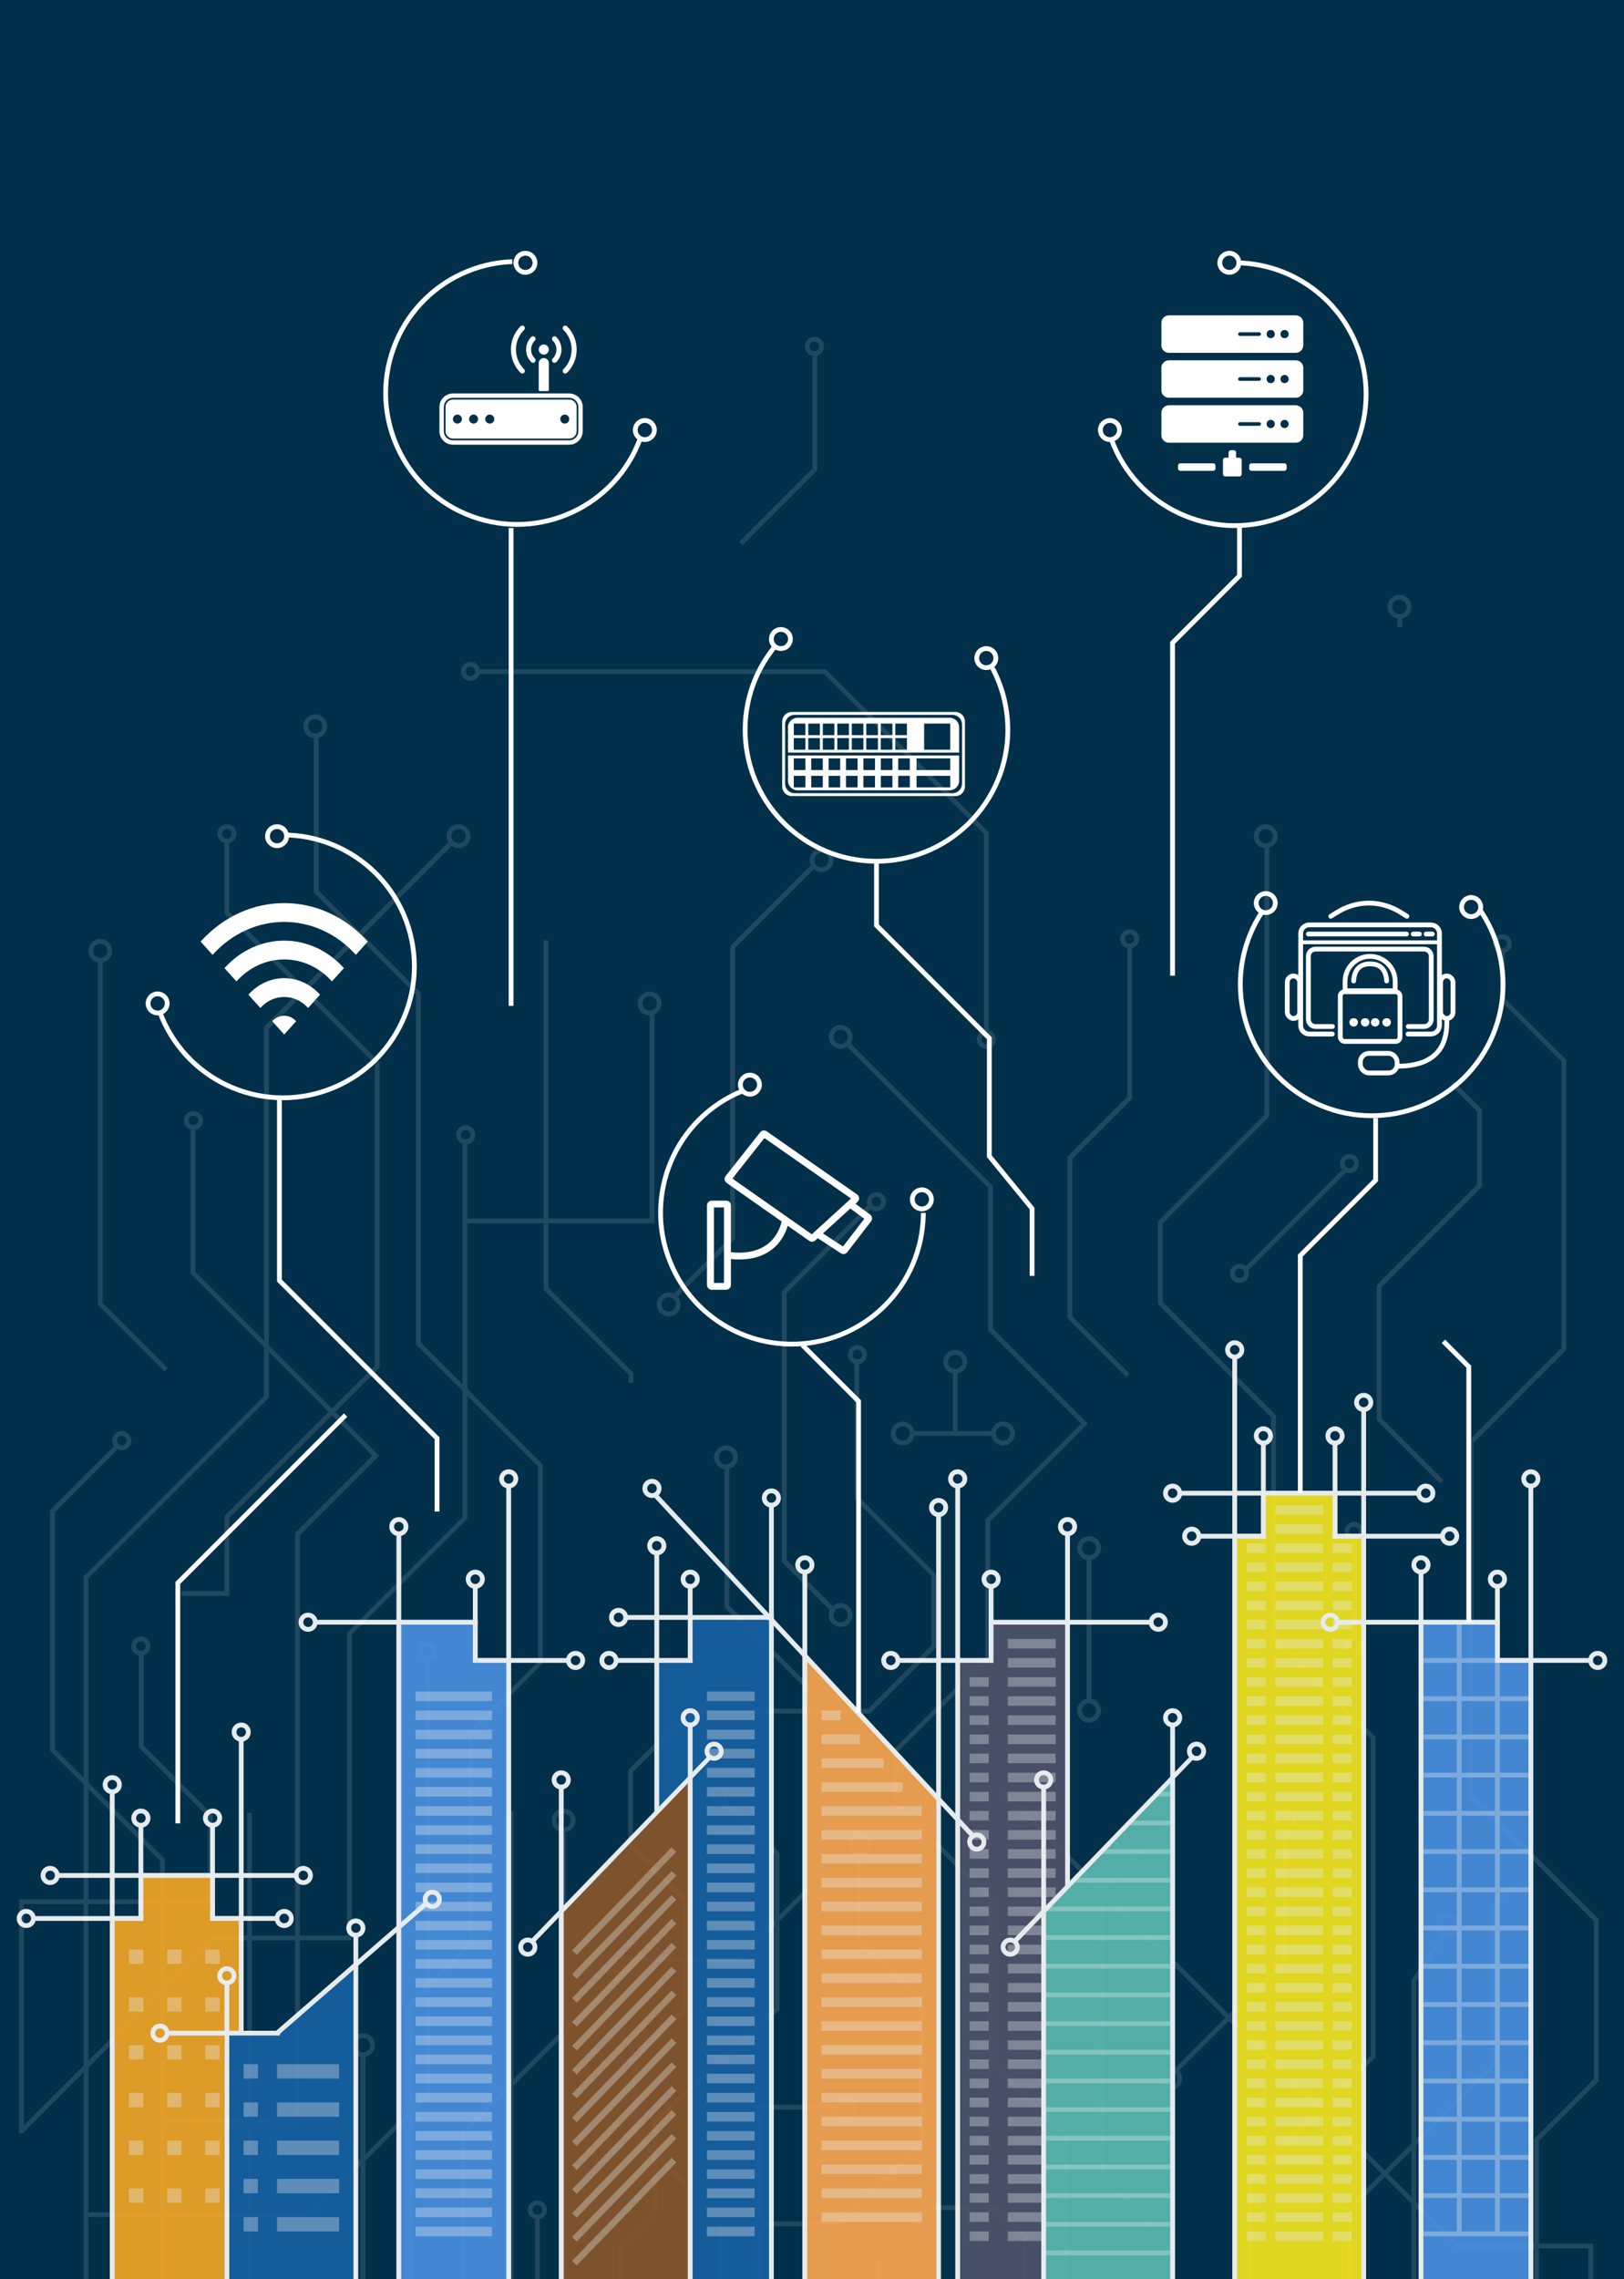 <?xml version="1.0" encoding="UTF-8"?>
<svg width="340px" height="477px" viewBox="0 0 340 477" version="1.1" xmlns="http://www.w3.org/2000/svg" xmlns:xlink="http://www.w3.org/1999/xlink">
    <style xmlns="http://www.w3.org/2000/svg" type="text/css">
.blink-light {
	animation-name: blink;
    animation-duration: .8s;
    animation-iteration-count: infinite;
}
@keyframes blink {
	0% {opacity: 1;}
	50% {opacity: 0.1;}
	100% {opacity: 1;}
}
.blink {
	animation-name: fblink;
    animation-duration: .5s;
    animation-iteration-count: infinite;
}
@keyframes fblink {
	0% {opacity: 1;}
	50% {opacity: 0.1;}
	100% {opacity: 1;}
}

.hide {
  animation: hideshow 10s ease infinite;
}

@keyframes hideshow {
  0% { opacity: 1; }
  10% { opacity: 0; }
  15% { opacity: 1; }
  100% { opacity: 0; }
}

.path {
  stroke-dasharray: 100;
  animation: dash 6s linear infinite;
}

@keyframes dash {
  to {
    stroke-dashoffset: 1000;
  }
}

.object {
    animation: ani .5s linear infinite;
}

@keyframes ani {
    0% {opacity: 1;}
	50% {opacity: 0.1;}
	100% {opacity: 1;}
}

.blink1 {
    animation: blink .8s linear infinite;
}

@keyframes blink {
    0% {opacity: 1;}
	50% {opacity: 0.1;}
	100% {opacity: 1;}
}
</style>
    <defs>
        <filter x="-3.6%" y="-3.1%" width="107.3%" height="106.0%" filterUnits="objectBoundingBox" id="filter-1">
            <feOffset dx="0" dy="2" in="SourceAlpha" result="shadowOffsetOuter1"></feOffset>
            <feGaussianBlur stdDeviation="2" in="shadowOffsetOuter1" result="shadowBlurOuter1"></feGaussianBlur>
            <feColorMatrix values="0 0 0 0 0   0 0 0 0 0   0 0 0 0 0  0 0 0 0.658 0" type="matrix" in="shadowBlurOuter1" result="shadowMatrixOuter1"></feColorMatrix>
            <feMerge>
                <feMergeNode in="shadowMatrixOuter1"></feMergeNode>
                <feMergeNode in="SourceGraphic"></feMergeNode>
            </feMerge>
        </filter>
    </defs>
    <g id="Artboard-Copy-2" stroke="none" stroke-width="1" fill="none" fill-rule="evenodd">
        <polygon id="Rectangle-93" fill="#02304A" points="0 0 340 0 340 475 0 475"></polygon>
        <polygon id="Rectangle-93" fill="#02304A" points="0 0 340 0 340 477 0 477"></polygon>
        <g id="Group-49" filter="url(#filter-1)" opacity="0.12" transform="translate(4, 69)" stroke="#FFFFFF">
            <polyline id="Path-131" points="14 408.134 14 259.121 51.784 221.336 51.784 144.082 90.866 105"></polyline>
            <polyline class="path" id="Path-132" points="48.244 408.418 48.244 300.802 33.992 286.55 33.992 218.881 17 201.889 17 130"></polyline>
            <polyline id="Path-133" points="30.021 408.264 30.021 318.262 7 295.241 7 245.223 20.223 232"></polyline>
            <polyline id="Path-134" points="0 375 0.5 375 40.92 334.58 69.151 334.58 69.151 270.863 93.336 246.679 93.336 167.407"></polyline>
            <polyline id="Path-135" points="14 392.5 60.511 392.5 85.539 367.472 85.539 276"></polyline>
            <polyline id="Path-136" points="30 373 58.284 373 58.284 250.037 74.671 233.65 36.394 195.373 36.394 164.494"></polyline>
            <polyline id="Path-137" points="34 262.5 43.5 262.5 43.5 246.492 74.98 215.013 74.98 151.498 43.498 120.016 43.498 105.491"></polyline>
            <line x1="72" y1="407.564" x2="72" y2="359" id="Path-138"></line>
            <polyline id="Path-139" points="93 408.328 93 375.279 129.194 339.085 150.502 339.085 165.014 324.573 165.014 282.038 148.186 265.21 148.186 236"></polyline>
            <line x1="114" y1="408.001" x2="114" y2="312" id="Path-140"></line>
            <polyline class="path" id="Path-141" points="103 408.003 103 304.003 128.11 278.894 128.11 216.483 110.3 198.672 110.3 83.551 166.589 27.261 166.589 3"></polyline>
            <line x1="108.5" y1="408" x2="108.5" y2="393" id="Path-142"></line>
            <polyline id="Path-143" points="81.896 408.453 81.896 348.453 94.668 335.681 94.668 291.419 109.138 276.949 109.138 235.677 83.591 210.13 83.591 136.952 62.208 115.569 62.208 82.573"></polyline>
            <polyline id="Path-144" points="93 184.5 132.503 184.5 132.503 141"></polyline>
            <polyline id="Path-145" points="317.709 408.568 317.709 376.788 330.208 364.289 330.208 330.884 304 304.677 304 230.716 323.407 211.309 323.407 150.955 310.537 138.085 310.537 128"></polyline>
            <polyline class="path" id="Path-145" transform="translate(233.104, 267.284) scale(-1, -1) translate(-233.104, -267.284) " points="233.709 407.568 233.709 375.788 246.208 363.289 246.208 329.884 220 303.677 220 229.716 239.407 210.309 239.407 149.955 226.537 137.085 226.537 127"></polyline>
            <polyline id="Path-146" points="139.808 407.65 139.808 386.597 129.009 375.798 129.009 360.13 139.674 349.465 139.674 326.995 128 315.322 128 299.649 140.549 287.101 177.976 287.101 191.507 273.57 191.507 258.634 175.384 242.51 175.384 214"></polyline>
            <polyline id="Path-147" points="0.5 375 0.5 327 40.003 327 40.003 308.993 25.578 294.568 25.578 275.387"></polyline>
            <polyline id="Path-148" points="126 407.818 126 399.187 133.081 392.106 133.081 373.032 158.693 349.42 158.693 316.901 147.792 306"></polyline>
            <polyline id="Path-149" points="155 408.013 155 370 171.531 370"></polyline>
            <polyline id="Path-150" points="329.043 407.552 329.043 399.043 301.043 399.043 206 304"></polyline>
            <polyline id="Path-151" points="219.097 408.108 219.097 376.092 203.399 360.394 203.399 326.283 183.577 306.461 183.577 295.319 202.794 276.103 202.794 247.206 223.058 226.941 203.375 207.259 203.375 177.375 173 147"></polyline>
            <polyline id="Path-152" points="147 408.139 147 394.409 172.001 394.409 188.895 377.516 188.895 347.975 175.777 334.858 175.777 317"></polyline>
            <polyline id="Path-153" points="170.5 266 160.192 255.692 160.192 199.43 178.39 181.233"></polyline>
            <line x1="187" y1="229" x2="204" y2="229" id="Path-154"></line>
            <line x1="196" y1="229" x2="196" y2="216" id="Path-155"></line>
            <polyline id="Path-156" points="180 408.034 180 401.951 190.951 391 204.587 391 210.654 397.067 210.654 408"></polyline>
            <polyline id="Path-157" points="258 408.5 258 384.852 283.465 359.387 283.465 292.663 262.633 271.832 262.633 225.411 238.93 201.708 238.93 184.803 261.227 162.507 261.227 105.738"></polyline>
            <polyline id="Path-158" points="242 362.531 264.804 339.727 264.804 312"></polyline>
            <polyline id="Path-159" points="137 200.5 149.374 188.126 149.374 127.191 166.541 110.025"></polyline>
            <polyline id="Path-160" points="202.5 145.5 202.5 103.354 168.717 69.571 95.935 69.571"></polyline>
            <polyline class="path" id="Path-161" points="278.5 408.5 278.5 391.317 308.659 361.158 308.659 340.483 308.659 327.928 325.188 311.399 325.188 266.468 284.732 226.012 284.732 198.171 305.753 177.15 305.753 161.403 289.038 144.688 289.038 58.498"></polyline>
            <line x1="257" y1="194.5" x2="278" y2="173.5" id="Path-162"></line>
            <line x1="279.5" y1="272" x2="279.5" y2="250.946" id="Path-163"></line>
            <line x1="224" y1="285" x2="224" y2="255.432" id="Path-164"></line>
            <polyline id="Path-165" points="292 408 292 343.5 298.699 333.5"></polyline>
            <circle id="Oval-33" cx="25.5" cy="273.5" r="1.5"></circle>
            <circle id="Oval-33-Copy" cx="21.5" cy="230.5" r="1.5"></circle>
            <circle id="Oval-33-Copy-2" cx="85.5" cy="274.5" r="1.5"></circle>
            <circle id="Oval-33-Copy-2" cx="146.5" cy="304.5" r="1.5"></circle>
            <circle id="Oval-33-Copy-6" cx="176" cy="315" r="2"></circle>
            <circle id="Oval-33-Copy-7" cx="173" cy="370" r="2"></circle>
            <circle id="Oval-33-Copy-8" cx="241" cy="364" r="2"></circle>
            <circle id="Oval-33-Copy-10" cx="299" cy="332" r="2"></circle>
            <circle id="Oval-33-Copy-9" cx="265" cy="310" r="2"></circle>
            <circle id="Oval-33-Copy-37" cx="279.5" cy="273.5" r="1.5"></circle>
            <circle id="Oval-33-Copy-38" cx="279.5" cy="249.5" r="1.5"></circle>
            <circle id="Oval-33-Copy-11" cx="224" cy="287" r="2"></circle>
            <circle id="Oval-33-Copy-12" cx="224" cy="253" r="2"></circle>
            <circle id="Oval-33-Copy-13" cx="172" cy="267" r="2"></circle>
            <circle id="Oval-33-Copy-14" cx="206" cy="229" r="2"></circle>
            <circle id="Oval-33-Copy-15" cx="185" cy="229" r="2"></circle>
            <circle id="Oval-33-Copy-16" cx="196" cy="214" r="2"></circle>
            <circle id="Oval-33-Copy-17" cx="175.5" cy="212.5" r="1.5"></circle>
            <circle id="Oval-33-Copy-18" cx="148" cy="234" r="2"></circle>
            <circle id="Oval-33-Copy-19" cx="136" cy="202" r="2"></circle>
            <circle id="Oval-33-Copy-20" cx="132" cy="139" r="2"></circle>
            <circle id="Oval-33-Copy-22" cx="93.5" cy="166.5" r="1.5"></circle>
            <circle id="Oval-33-Copy-23" cx="36.5" cy="163.5" r="1.5"></circle>
            <circle id="Oval-33-Copy-24" cx="17" cy="128" r="2"></circle>
            <circle id="Oval-33-Copy-25" cx="43.5" cy="103.5" r="1.5"></circle>
            <circle id="Oval-33-Copy-26" cx="62" cy="81" r="2"></circle>
            <circle id="Oval-33-Copy-27" cx="92" cy="104" r="2"></circle>
            <circle id="Oval-33-Copy-28" cx="94.5" cy="69.5" r="1.5"></circle>
            <circle id="Oval-33-Copy-21" cx="168" cy="109" r="2"></circle>
            <circle id="Oval-33-Copy-29" cx="166.5" cy="1.5" r="1.5"></circle>
            <circle id="Oval-33-Copy-30" cx="202.5" cy="146.5" r="1.5"></circle>
            <circle id="Oval-33-Copy-33" cx="232.5" cy="125.5" r="1.5"></circle>
            <circle id="Oval-33-Copy-35" cx="278.5" cy="172.5" r="1.5"></circle>
            <circle id="Oval-33-Copy-36" cx="255.5" cy="195.5" r="1.5"></circle>
            <circle id="Oval-33-Copy-34" cx="261" cy="104" r="2"></circle>
            <circle id="Oval-33-Copy-39" cx="289" cy="56" r="2"></circle>
            <circle id="Oval-33-Copy-40" cx="310.5" cy="126.5" r="1.5"></circle>
            <circle id="Oval-33-Copy-32" cx="179.5" cy="180.5" r="1.5"></circle>
            <circle id="Oval-33-Copy-31" cx="172" cy="146" r="2"></circle>
            <circle id="Oval-33-Copy-3" cx="114" cy="310" r="2"></circle>
            <circle id="Oval-33-Copy-4" cx="108.5" cy="391.5" r="1.5"></circle>
            <circle id="Oval-33-Copy-5" cx="72" cy="357" r="2"></circle>
        </g>
        <g id="infra" opacity="0.901" transform="translate(4, 281)">
            <g id="Group-46" transform="translate(240, 0)">
                <g id="org" transform="translate(30.5, 98) scale(-1, 1) translate(-30.5, -98) ">
                    <path d="M41,31 L41,40 L47,40 L47,196 L19,196 L19,40 L25,40 L25,31 L41,31 Z" id="Combined-Shape" fill="#F8E71C"></path>
                    <circle id="Oval" stroke="#FFFFFF" cx="19.5" cy="12.5" r="1.5"></circle>
                    <circle id="Oval-Copy" stroke="#FFFFFF" cx="25.5" cy="19.5" r="1.5"></circle>
                    <circle id="Oval-Copy-24" stroke="#FFFFFF" cx="6.5" cy="31.5" r="1.5"></circle>
                    <circle id="Oval-Copy-2" stroke="#FFFFFF" cx="40.5" cy="19.5" r="1.5"></circle>
                    <circle id="Oval-Copy-23" stroke="#FFFFFF" cx="59.5" cy="31.5" r="1.5"></circle>
                    <circle id="Oval-Copy-25" stroke="#FFFFFF" cx="55.5" cy="40.5" r="1.5"></circle>
                    <circle id="Oval-Copy-8" stroke="#FFFFFF" cx="46.5" cy="1.5" r="1.5"></circle>
                    <circle id="Oval-Copy-4" stroke="#FFFFFF" cx="1.5" cy="40.5" r="1.5"></circle>
                    <rect id="Rectangle-120" fill="#FFFFFF" x="19" y="14" width="1" height="182"></rect>
                    <rect id="Rectangle-120" fill="#FFFFFF" x="46" y="3" width="1" height="193"></rect>
                    <rect id="Rectangle-120-Copy" fill="#FFFFFF" x="25" y="21" width="1" height="20"></rect>
                    <rect id="Rectangle-120-Copy" fill="#FFFFFF" x="40" y="21" width="1" height="20"></rect>
                    <rect id="Rectangle-5" fill="#FFFFFF" x="3" y="40" width="23" height="1"></rect>
                    <rect id="Rectangle-5" fill="#FFFFFF" x="40" y="40" width="14" height="1"></rect>
                    <rect id="Rectangle-127" fill="#FFFFFF" x="8" y="31" width="50" height="1"></rect>
                </g>
                <g id="Group-37" opacity="0.35" transform="translate(17, 34)" fill="#FFFFFF">
                    <rect id="Rectangle-129" x="6" y="112" width="10" height="2"></rect>
                    <rect id="Rectangle-129-Copy-62" x="6" y="116" width="10" height="2"></rect>
                    <rect id="Rectangle-129-Copy-63" x="6" y="120" width="10" height="2"></rect>
                    <rect id="Rectangle-129-Copy-64" x="6" y="124" width="10" height="2"></rect>
                    <rect id="Rectangle-129-Copy-65" x="6" y="128" width="10" height="2"></rect>
                    <rect id="Rectangle-129-Copy-66" x="6" y="132" width="10" height="2"></rect>
                    <rect id="Rectangle-129-Copy-67" x="6" y="136" width="10" height="2"></rect>
                    <rect id="Rectangle-129-Copy-68" x="6" y="140" width="10" height="2"></rect>
                    <rect id="Rectangle-129-Copy-69" x="6" y="144" width="10" height="2"></rect>
                    <rect id="Rectangle-129-Copy-70" x="6" y="148" width="10" height="2"></rect>
                    <rect id="Rectangle-129-Copy-71" x="6" y="152" width="10" height="2"></rect>
                    <rect id="Rectangle-129-Copy-72" x="0" y="152" width="4" height="2"></rect>
                    <rect id="Rectangle-129-Copy-73" x="0" y="148" width="4" height="2"></rect>
                    <rect id="Rectangle-129-Copy-74" x="0" y="144" width="4" height="2"></rect>
                    <rect id="Rectangle-129-Copy-75" x="0" y="140" width="4" height="2"></rect>
                    <rect id="Rectangle-129-Copy-76" x="0" y="136" width="4" height="2"></rect>
                    <rect id="Rectangle-129-Copy-77" x="0" y="132" width="4" height="2"></rect>
                    <rect id="Rectangle-129-Copy-78" x="0" y="128" width="4" height="2"></rect>
                    <rect id="Rectangle-129-Copy-79" x="0" y="124" width="4" height="2"></rect>
                    <rect id="Rectangle-129-Copy-80" x="0" y="120" width="4" height="2"></rect>
                    <rect id="Rectangle-129-Copy-81" x="0" y="116" width="4" height="2"></rect>
                    <rect id="Rectangle-129-Copy-82" x="0" y="112" width="4" height="2"></rect>
                    <rect id="Rectangle-129-Copy-83" x="0" y="108" width="4" height="2"></rect>
                    <rect id="Rectangle-129-Copy-84" x="0" y="104" width="4" height="2"></rect>
                    <rect id="Rectangle-129-Copy-85" x="0" y="100" width="4" height="2"></rect>
                    <rect id="Rectangle-129-Copy-86" x="0" y="96" width="4" height="2"></rect>
                    <rect id="Rectangle-129-Copy-87" x="0" y="92" width="4" height="2"></rect>
                    <rect id="Rectangle-129-Copy-88" x="0" y="88" width="4" height="2"></rect>
                    <rect id="Rectangle-129-Copy-89" x="0" y="84" width="4" height="2"></rect>
                    <rect id="Rectangle-129-Copy-90" x="0" y="80" width="4" height="2"></rect>
                    <rect id="Rectangle-129-Copy-91" x="0" y="76" width="4" height="2"></rect>
                    <rect id="Rectangle-129-Copy-92" x="0" y="72" width="4" height="2"></rect>
                    <rect id="Rectangle-129-Copy-93" x="0" y="68" width="4" height="2"></rect>
                    <rect id="Rectangle-129-Copy-94" x="0" y="64" width="4" height="2"></rect>
                    <rect id="Rectangle-129-Copy-95" x="0" y="60" width="4" height="2"></rect>
                    <rect id="Rectangle-129-Copy-96" x="0" y="56" width="4" height="2"></rect>
                    <rect id="Rectangle-129-Copy-97" x="0" y="52" width="4" height="2"></rect>
                    <rect id="Rectangle-129-Copy-98" x="0" y="48" width="4" height="2"></rect>
                    <rect id="Rectangle-129-Copy-99" x="0" y="44" width="4" height="2"></rect>
                    <rect id="Rectangle-129-Copy-100" x="0" y="40" width="4" height="2"></rect>
                    <rect id="Rectangle-129-Copy-101" x="0" y="36" width="4" height="2"></rect>
                    <rect id="Rectangle-129-Copy-102" x="0" y="32" width="4" height="2"></rect>
                    <rect id="Rectangle-129-Copy-103" x="0" y="28" width="4" height="2"></rect>
                    <rect id="Rectangle-129-Copy-104" x="0" y="24" width="4" height="2"></rect>
                    <rect id="Rectangle-129-Copy-105" x="0" y="20" width="4" height="2"></rect>
                    <rect id="Rectangle-129-Copy-106" x="0" y="16" width="4" height="2"></rect>
                    <rect id="Rectangle-129-Copy-107" x="0" y="12" width="4" height="2"></rect>
                    <rect id="Rectangle-129-Copy-108" x="0" y="8" width="4" height="2"></rect>
                    <rect id="Rectangle-129-Copy-109" x="18" y="8" width="4" height="2"></rect>
                    <rect id="Rectangle-129-Copy-110" x="18" y="12" width="4" height="2"></rect>
                    <rect id="Rectangle-129-Copy-111" x="18" y="16" width="4" height="2"></rect>
                    <rect id="Rectangle-129-Copy-112" x="18" y="20" width="4" height="2"></rect>
                    <rect id="Rectangle-129-Copy-113" x="18" y="24" width="4" height="2"></rect>
                    <rect id="Rectangle-129-Copy-114" x="18" y="28" width="4" height="2"></rect>
                    <rect id="Rectangle-129-Copy-115" x="18" y="32" width="4" height="2"></rect>
                    <rect id="Rectangle-129-Copy-116" x="18" y="36" width="4" height="2"></rect>
                    <rect id="Rectangle-129-Copy-117" x="18" y="40" width="4" height="2"></rect>
                    <rect id="Rectangle-129-Copy-118" x="18" y="44" width="4" height="2"></rect>
                    <rect id="Rectangle-129-Copy-119" x="18" y="48" width="4" height="2"></rect>
                    <rect id="Rectangle-129-Copy-120" x="18" y="52" width="4" height="2"></rect>
                    <rect id="Rectangle-129-Copy-121" x="18" y="56" width="4" height="2"></rect>
                    <rect id="Rectangle-129-Copy-122" x="18" y="60" width="4" height="2"></rect>
                    <rect id="Rectangle-129-Copy-123" x="18" y="64" width="4" height="2"></rect>
                    <rect id="Rectangle-129-Copy-124" x="18" y="68" width="4" height="2"></rect>
                    <rect id="Rectangle-129-Copy-125" x="18" y="72" width="4" height="2"></rect>
                    <rect id="Rectangle-129-Copy-126" x="18" y="76" width="4" height="2"></rect>
                    <rect id="Rectangle-129-Copy-127" x="18" y="80" width="4" height="2"></rect>
                    <rect id="Rectangle-129-Copy-128" x="18" y="84" width="4" height="2"></rect>
                    <rect id="Rectangle-129-Copy-129" x="18" y="88" width="4" height="2"></rect>
                    <rect id="Rectangle-129-Copy-130" x="18" y="92" width="4" height="2"></rect>
                    <rect id="Rectangle-129-Copy-131" x="18" y="96" width="4" height="2"></rect>
                    <rect id="Rectangle-129-Copy-132" x="18" y="100" width="4" height="2"></rect>
                    <rect id="Rectangle-129-Copy-133" x="18" y="104" width="4" height="2"></rect>
                    <rect id="Rectangle-129-Copy-134" x="18" y="108" width="4" height="2"></rect>
                    <rect id="Rectangle-129-Copy-135" x="18" y="112" width="4" height="2"></rect>
                    <rect id="Rectangle-129-Copy-136" x="18" y="116" width="4" height="2"></rect>
                    <rect id="Rectangle-129-Copy-137" x="18" y="120" width="4" height="2"></rect>
                    <rect id="Rectangle-129-Copy-138" x="18" y="124" width="4" height="2"></rect>
                    <rect id="Rectangle-129-Copy-139" x="18" y="128" width="4" height="2"></rect>
                    <rect id="Rectangle-129-Copy-140" x="18" y="132" width="4" height="2"></rect>
                    <rect id="Rectangle-129-Copy-141" x="18" y="136" width="4" height="2"></rect>
                    <rect id="Rectangle-129-Copy-142" x="18" y="140" width="4" height="2"></rect>
                    <rect id="Rectangle-129-Copy-143" x="18" y="144" width="4" height="2"></rect>
                    <rect id="Rectangle-129-Copy-144" x="18" y="148" width="4" height="2"></rect>
                    <rect id="Rectangle-129-Copy-145" x="18" y="152" width="4" height="2"></rect>
                    <rect id="Rectangle-129-Copy" x="6" y="108" width="10" height="2"></rect>
                    <rect id="Rectangle-129-Copy-2" x="6" y="104" width="10" height="2"></rect>
                    <rect id="Rectangle-129-Copy-3" x="6" y="100" width="10" height="2"></rect>
                    <rect id="Rectangle-129-Copy-4" x="6" y="96" width="10" height="2"></rect>
                    <rect id="Rectangle-129-Copy-5" x="6" y="92" width="10" height="2"></rect>
                    <rect id="Rectangle-129-Copy-6" x="6" y="88" width="10" height="2"></rect>
                    <rect id="Rectangle-129-Copy-7" x="6" y="84" width="10" height="2"></rect>
                    <rect id="Rectangle-129-Copy-8" x="6" y="80" width="10" height="2"></rect>
                    <rect id="Rectangle-129-Copy-9" x="6" y="76" width="10" height="2"></rect>
                    <rect id="Rectangle-129-Copy-10" x="6" y="72" width="10" height="2"></rect>
                    <rect id="Rectangle-129-Copy-11" x="6" y="68" width="10" height="2"></rect>
                    <rect id="Rectangle-129-Copy-12" x="6" y="64" width="10" height="2"></rect>
                    <rect id="Rectangle-129-Copy-13" x="6" y="60" width="10" height="2"></rect>
                    <rect id="Rectangle-129-Copy-14" x="6" y="56" width="10" height="2"></rect>
                    <rect id="Rectangle-129-Copy-15" x="6" y="52" width="10" height="2"></rect>
                    <rect id="Rectangle-129-Copy-16" x="6" y="48" width="10" height="2"></rect>
                    <rect id="Rectangle-129-Copy-17" x="6" y="44" width="10" height="2"></rect>
                    <rect id="Rectangle-129-Copy-18" x="6" y="40" width="10" height="2"></rect>
                    <rect id="Rectangle-129-Copy-19" x="6" y="36" width="10" height="2"></rect>
                    <rect id="Rectangle-129-Copy-20" x="6" y="32" width="10" height="2"></rect>
                    <rect id="Rectangle-129-Copy-21" x="6" y="28" width="10" height="2"></rect>
                    <rect id="Rectangle-129-Copy-22" x="6" y="24" width="10" height="2"></rect>
                    <rect id="Rectangle-129-Copy-23" x="6" y="20" width="10" height="2"></rect>
                    <rect id="Rectangle-129-Copy-24" x="6" y="16" width="10" height="2"></rect>
                    <rect id="Rectangle-129-Copy-25" x="6" y="12" width="10" height="2"></rect>
                    <rect id="Rectangle-129-Copy-26" x="6" y="8" width="10" height="2"></rect>
                    <rect id="Rectangle-129-Copy-27" x="6" y="4" width="10" height="2"></rect>
                    <rect id="Rectangle-129-Copy-28" x="6" y="0" width="10" height="2"></rect>
                </g>
            </g>
            <g id="Group-44" transform="translate(181, 27)">
                <g id="light-blue-copy" transform="translate(29.5, 84.5) scale(-1, 1) translate(-29.5, -84.5) ">
                    <path d="M20,31 L37,31 L37,39 L44,39 L44,169 L20,169 L20,31 Z" id="Combined-Shape" fill="#4F5369"></path>
                    <rect id="Rectangle-6" fill="#FFFFFF" x="36" y="24" width="1" height="16"></rect>
                    <circle id="Oval-Copy-7" stroke="#FFFFFF" cx="43.5" cy="1.5" r="1.5"></circle>
                    <circle id="Oval-Copy-9" stroke="#FFFFFF" cx="20.5" cy="11.5" r="1.5"></circle>
                    <circle id="Oval-Copy-10" stroke="#FFFFFF" cx="36.5" cy="22.5" r="1.5"></circle>
                    <circle id="Oval-Copy-11" stroke="#FFFFFF" cx="1.5" cy="31.5" r="1.5"></circle>
                    <circle id="Oval-Copy-12" stroke="#FFFFFF" cx="57.5" cy="39.5" r="1.5"></circle>
                    <rect id="Rectangle-125" fill="#FFFFFF" x="20" y="13" width="1" height="156"></rect>
                    <rect id="Rectangle-125" fill="#FFFFFF" x="43" y="3" width="1" height="166"></rect>
                    <rect id="Rectangle-126" fill="#FFFFFF" x="37" y="39" width="19" height="1"></rect>
                    <rect id="Rectangle-126-Copy" fill="#FFFFFF" x="3" y="31" width="34" height="1"></rect>
                </g>
                <g id="Group-35" opacity="0.35" transform="translate(18, 35)" fill="#FFFFFF">
                    <rect class="object" id="Rectangle-129" x="8" y="112" width="10" height="2"></rect>
                    <rect class="blink1" id="Rectangle-129-Copy-29" x="8" y="116" width="10" height="2"></rect>
                    <rect class="object" id="Rectangle-129-Copy-30" x="8" y="120" width="10" height="2"></rect>
                    <rect class="blink1" id="Rectangle-129-Copy-31" x="8" y="124" width="10" height="2"></rect>
                    <rect class="object" id="Rectangle-129-Copy-32" x="0" y="124" width="4" height="2"></rect>
                    <rect class="blink1" id="Rectangle-129-Copy-33" x="0" y="120" width="4" height="2"></rect>
                    <rect class="object" id="Rectangle-129-Copy-34" x="0" y="116" width="4" height="2"></rect>
                    <rect class="blink1" id="Rectangle-129-Copy-35" x="0" y="112" width="4" height="2"></rect>
                    <rect class="object" id="Rectangle-129-Copy-36" x="0" y="108" width="4" height="2"></rect>
                    <rect class="blink1" id="Rectangle-129-Copy-37" x="0" y="104" width="4" height="2"></rect>
                    <rect class="object" id="Rectangle-129-Copy-38" x="0" y="100" width="4" height="2"></rect>
                    <rect class="blink1" id="Rectangle-129-Copy-39" x="0" y="96" width="4" height="2"></rect>
                    <rect class="object" id="Rectangle-129-Copy-40" x="0" y="92" width="4" height="2"></rect>
                    <rect class="blink1" id="Rectangle-129-Copy-41" x="0" y="88" width="4" height="2"></rect>
                    <rect class="object" id="Rectangle-129-Copy-42" x="0" y="84" width="4" height="2"></rect>
                    <rect class="blink1" id="Rectangle-129-Copy-43" x="0" y="80" width="4" height="2"></rect>
                    <rect class="object" id="Rectangle-129-Copy-44" x="0" y="76" width="4" height="2"></rect>
                    <rect class="blink1" id="Rectangle-129-Copy-45" x="0" y="72" width="4" height="2"></rect>
                    <rect class="object" id="Rectangle-129-Copy-46" x="0" y="68" width="4" height="2"></rect>
                    <rect class="blink1" id="Rectangle-129-Copy-47" x="0" y="64" width="4" height="2"></rect>
                    <rect class="object" id="Rectangle-129-Copy-48" x="0" y="60" width="4" height="2"></rect>
                    <rect class="blink1" id="Rectangle-129-Copy-49" x="0" y="56" width="4" height="2"></rect>
                    <rect class="object" id="Rectangle-129-Copy-50" x="0" y="52" width="4" height="2"></rect>
                    <rect class="blink1" id="Rectangle-129-Copy-51" x="0" y="48" width="4" height="2"></rect>
                    <rect class="object" id="Rectangle-129-Copy-52" x="0" y="44" width="4" height="2"></rect>
                    <rect class="blink1" id="Rectangle-129-Copy-53" x="0" y="40" width="4" height="2"></rect>
                    <rect class="object" id="Rectangle-129-Copy-54" x="0" y="36" width="4" height="2"></rect>
                    <rect class="blink1" id="Rectangle-129-Copy-55" x="0" y="32" width="4" height="2"></rect>
                    <rect class="object" id="Rectangle-129-Copy-56" x="0" y="28" width="4" height="2"></rect>
                    <rect class="blink1" id="Rectangle-129-Copy-57" x="0" y="24" width="4" height="2"></rect>
                    <rect class="object" id="Rectangle-129-Copy-58" x="0" y="20" width="4" height="2"></rect>
                    <rect class="blink1" id="Rectangle-129-Copy-59" x="0" y="16" width="4" height="2"></rect>
                    <rect class="object" id="Rectangle-129-Copy-60" x="0" y="12" width="4" height="2"></rect>
                    <rect class="blink1" id="Rectangle-129-Copy-61" x="0" y="8" width="4" height="2"></rect>
                    <rect class="object" id="Rectangle-129-Copy" x="8" y="108" width="10" height="2"></rect>
                    <rect class="blink1" id="Rectangle-129-Copy-2" x="8" y="104" width="10" height="2"></rect>
                    <rect class="object" id="Rectangle-129-Copy-3" x="8" y="100" width="10" height="2"></rect>
                    <rect class="blink1" id="Rectangle-129-Copy-4" x="8" y="96" width="10" height="2"></rect>
                    <rect class="object" id="Rectangle-129-Copy-5" x="8" y="92" width="10" height="2"></rect>
                    <rect class="blink1" id="Rectangle-129-Copy-6" x="8" y="88" width="10" height="2"></rect>
                    <rect class="object" id="Rectangle-129-Copy-7" x="8" y="84" width="10" height="2"></rect>
                    <rect class="blink1" id="Rectangle-129-Copy-8" x="8" y="80" width="10" height="2"></rect>
                    <rect class="object" id="Rectangle-129-Copy-9" x="8" y="76" width="10" height="2"></rect>
                    <rect class="blink1" id="Rectangle-129-Copy-10" x="8" y="72" width="10" height="2"></rect>
                    <rect class="object" id="Rectangle-129-Copy-11" x="8" y="68" width="10" height="2"></rect>
                    <rect class="blink1" id="Rectangle-129-Copy-12" x="8" y="64" width="10" height="2"></rect>
                    <rect class="object" id="Rectangle-129-Copy-13" x="8" y="60" width="10" height="2"></rect>
                    <rect class="blink1" id="Rectangle-129-Copy-14" x="8" y="56" width="10" height="2"></rect>
                    <rect class="object" id="Rectangle-129-Copy-15" x="8" y="52" width="10" height="2"></rect>
                    <rect class="blink1" id="Rectangle-129-Copy-16" x="8" y="48" width="10" height="2"></rect>
                    <rect class="object" id="Rectangle-129-Copy-17" x="8" y="44" width="10" height="2"></rect>
                    <rect class="blink1" id="Rectangle-129-Copy-18" x="8" y="40" width="10" height="2"></rect>
                    <rect class="object" id="Rectangle-129-Copy-19" x="8" y="36" width="10" height="2"></rect>
                    <rect class="blink1" id="Rectangle-129-Copy-20" x="8" y="32" width="10" height="2"></rect>
                    <rect class="object" id="Rectangle-129-Copy-21" x="8" y="28" width="10" height="2"></rect>
                    <rect class="blink1" id="Rectangle-129-Copy-22" x="8" y="24" width="10" height="2"></rect>
                    <rect class="object" id="Rectangle-129-Copy-23" x="8" y="20" width="10" height="2"></rect>
                    <rect class="blink1" id="Rectangle-129-Copy-24" x="8" y="16" width="10" height="2"></rect>
                    <rect class="object" id="Rectangle-129-Copy-25" x="8" y="12" width="10" height="2"></rect>
                    <rect class="blink1" id="Rectangle-129-Copy-26" x="8" y="8" width="10" height="2"></rect>
                    <rect class="object" id="Rectangle-129-Copy-27" x="8" y="4" width="10" height="2"></rect>
                    <rect class="blink1" id="Rectangle-129-Copy-28" x="8" y="0" width="10" height="2"></rect>
                </g>
            </g>
            <g id="Group-48" transform="translate(0, 80)">
                <g id="org">
                    <path d="M41,31 L41,40 L47,40 L47,116 L19,116 L19,40 L25,40 L25,31 L41,31 Z" id="Combined-Shape" fill="#F5A623"></path>
                    <circle id="Oval" stroke="#FFFFFF" cx="19.5" cy="12.5" r="1.5"></circle>
                    <circle id="Oval-Copy" stroke="#FFFFFF" cx="25.5" cy="19.5" r="1.5"></circle>
                    <circle id="Oval-Copy-24" stroke="#FFFFFF" cx="6.5" cy="31.5" r="1.5"></circle>
                    <circle id="Oval-Copy-2" stroke="#FFFFFF" cx="40.5" cy="19.5" r="1.5"></circle>
                    <circle id="Oval-Copy-23" stroke="#FFFFFF" cx="59.5" cy="31.5" r="1.5"></circle>
                    <circle id="Oval-Copy-25" stroke="#FFFFFF" cx="55.5" cy="40.5" r="1.5"></circle>
                    <circle id="Oval-Copy-8" stroke="#FFFFFF" cx="46.5" cy="1.5" r="1.5"></circle>
                    <circle id="Oval-Copy-4" stroke="#FFFFFF" cx="1.5" cy="40.5" r="1.5"></circle>
                    <rect id="Rectangle-120" fill="#FFFFFF" x="19" y="14" width="1" height="102"></rect>
                    <rect id="Rectangle-120" fill="#FFFFFF" x="46" y="3" width="1" height="113"></rect>
                    <rect id="Rectangle-120-Copy" fill="#FFFFFF" x="25" y="21" width="1" height="20"></rect>
                    <rect id="Rectangle-120-Copy" fill="#FFFFFF" x="40" y="21" width="1" height="20"></rect>
                    <rect id="Rectangle-5" fill="#FFFFFF" x="3" y="40" width="23" height="1"></rect>
                    <rect id="Rectangle-5" fill="#FFFFFF" x="40" y="40" width="14" height="1"></rect>
                    <rect id="Rectangle-127" fill="#FFFFFF" x="8" y="31" width="50" height="1"></rect>
                </g>
                <g id="Group-29" opacity="0.35" transform="translate(23, 47)" fill="#FFFFFF">
                    <rect id="Rectangle-128" x="0" y="50" width="3" height="3"></rect>
                    <rect id="Rectangle-128-Copy-2" x="0" y="40" width="3" height="3"></rect>
                    <rect id="Rectangle-128-Copy" x="8" y="50" width="3" height="3"></rect>
                    <rect id="Rectangle-128-Copy-12" x="16" y="50" width="3" height="3"></rect>
                    <rect id="Rectangle-128-Copy-3" x="8" y="40" width="3" height="3"></rect>
                    <rect id="Rectangle-128-Copy-13" x="16" y="40" width="3" height="3"></rect>
                    <rect id="Rectangle-128-Copy-5" x="0" y="30" width="3" height="3"></rect>
                    <rect id="Rectangle-128-Copy-4" x="8" y="30" width="3" height="3"></rect>
                    <rect id="Rectangle-128-Copy-14" x="16" y="30" width="3" height="3"></rect>
                    <rect id="Rectangle-128-Copy-7" x="0" y="20" width="3" height="3"></rect>
                    <rect id="Rectangle-128-Copy-6" x="8" y="20" width="3" height="3"></rect>
                    <rect id="Rectangle-128-Copy-15" x="16" y="20" width="3" height="3"></rect>
                    <rect id="Rectangle-128-Copy-9" x="0" y="10" width="3" height="3"></rect>
                    <rect id="Rectangle-128-Copy-8" x="8" y="10" width="3" height="3"></rect>
                    <rect id="Rectangle-128-Copy-16" x="16" y="10" width="3" height="3"></rect>
                    <rect id="Rectangle-128-Copy-11" x="0" y="0" width="3" height="3"></rect>
                    <rect id="Rectangle-128-Copy-10" x="8" y="0" width="3" height="3"></rect>
                    <rect id="Rectangle-128-Copy-17" x="16" y="0" width="3" height="3"></rect>
                </g>
            </g>
            <g id="Group-40" transform="translate(59, 27)">
                <g id="light-blue">
                    <path d="M20,31 L37,31 L37,39 L44,39 L44,169 L20,169 L20,31 Z" id="Combined-Shape" fill="#4A90E2"></path>
                    <rect id="Rectangle-6" fill="#FFFFFF" x="36" y="24" width="1" height="16"></rect>
                    <circle id="Oval-Copy-7" stroke="#FFFFFF" cx="43.5" cy="1.5" r="1.5"></circle>
                    <circle id="Oval-Copy-9" stroke="#FFFFFF" cx="20.5" cy="11.5" r="1.5"></circle>
                    <circle id="Oval-Copy-10" stroke="#FFFFFF" cx="36.5" cy="22.5" r="1.5"></circle>
                    <circle id="Oval-Copy-11" stroke="#FFFFFF" cx="1.5" cy="31.5" r="1.5"></circle>
                    <circle id="Oval-Copy-12" stroke="#FFFFFF" cx="57.5" cy="39.5" r="1.5"></circle>
                    <rect id="Rectangle-125" fill="#FFFFFF" x="20" y="13" width="1" height="156"></rect>
                    <rect id="Rectangle-125" fill="#FFFFFF" x="43" y="3" width="1" height="166"></rect>
                    <rect id="Rectangle-126" fill="#FFFFFF" x="37" y="39" width="19" height="1"></rect>
                    <rect id="Rectangle-126-Copy" fill="#FFFFFF" x="3" y="31" width="34" height="1"></rect>
                </g>
                <g id="Group-32" opacity="0.35" transform="translate(24, 46)" fill="#FFFFFF">
                    <rect class="blink" id="Rectangle-129" x="0" y="112" width="16" height="2"></rect>
                    <rect class="blink1" id="Rectangle-129-Copy" x="0" y="108" width="16" height="2"></rect>
                    <rect class="blink" id="Rectangle-129-Copy-2" x="0" y="104" width="16" height="2"></rect>
                    <rect class="blink1" id="Rectangle-129-Copy-3" x="0" y="100" width="16" height="2"></rect>
                    <rect class="blink" id="Rectangle-129-Copy-4" x="0" y="96" width="16" height="2"></rect>
                    <rect class="blink1" id="Rectangle-129-Copy-5" x="0" y="92" width="16" height="2"></rect>
                    <rect class="blink" id="Rectangle-129-Copy-6" x="0" y="88" width="16" height="2"></rect>
                    <rect class="blink1" id="Rectangle-129-Copy-7" x="0" y="84" width="16" height="2"></rect>
                    <rect class="blink" id="Rectangle-129-Copy-8" x="0" y="80" width="16" height="2"></rect>
                    <rect class="blink1" id="Rectangle-129-Copy-9" x="0" y="76" width="16" height="2"></rect>
                    <rect class="blink" id="Rectangle-129-Copy-10" x="0" y="72" width="16" height="2"></rect>
                    <rect class="blink1" id="Rectangle-129-Copy-11" x="0" y="68" width="16" height="2"></rect>
                    <rect class="blink" id="Rectangle-129-Copy-12" x="0" y="64" width="16" height="2"></rect>
                    <rect class="blink1" id="Rectangle-129-Copy-13" x="0" y="60" width="16" height="2"></rect>
                    <rect class="blink" id="Rectangle-129-Copy-14" x="0" y="56" width="16" height="2"></rect>
                    <rect class="blink1" id="Rectangle-129-Copy-15" x="0" y="52" width="16" height="2"></rect>
                    <rect class="blink" id="Rectangle-129-Copy-16" x="0" y="48" width="16" height="2"></rect>
                    <rect class="blink1" id="Rectangle-129-Copy-17" x="0" y="44" width="16" height="2"></rect>
                    <rect class="blink" id="Rectangle-129-Copy-18" x="0" y="40" width="16" height="2"></rect>
                    <rect class="blink1" id="Rectangle-129-Copy-19" x="0" y="36" width="16" height="2"></rect>
                    <rect class="blink" id="Rectangle-129-Copy-20" x="0" y="32" width="16" height="2"></rect>
                    <rect class="blink1" id="Rectangle-129-Copy-21" x="0" y="28" width="16" height="2"></rect>
                    <rect class="blink" id="Rectangle-129-Copy-22" x="0" y="24" width="16" height="2"></rect>
                    <rect class="blink1" id="Rectangle-129-Copy-23" x="0" y="20" width="16" height="2"></rect>
                    <rect class="blink" id="Rectangle-129-Copy-24" x="0" y="16" width="16" height="2"></rect>
                    <rect class="blink1" id="Rectangle-129-Copy-25" x="0" y="12" width="16" height="2"></rect>
                    <rect class="blink" id="Rectangle-129-Copy-26" x="0" y="8" width="16" height="2"></rect>
                    <rect class="blink1" id="Rectangle-129-Copy-27" x="0" y="4" width="16" height="2"></rect>
                    <rect class="blink" id="Rectangle-129-Copy-28" x="0" y="0" width="16" height="2"></rect>
                </g>
            </g>
            <g id="Group-39" transform="translate(28, 115)">
                <g id="blu">
                    <polygon id="Rectangle-2" fill="#1760A4" points="15 29 27 29 42 16 42 81 15 81"></polygon>
                    <circle id="Oval-Copy-3" stroke="#FFFFFF" cx="1.5" cy="29.5" r="1.5"></circle>
                    <circle id="Oval-Copy-5" stroke="#FFFFFF" cx="15.5" cy="17.5" r="1.5"></circle>
                    <circle id="Oval-Copy-6" stroke="#FFFFFF" cx="42.5" cy="7.5" r="1.5"></circle>
                    <circle id="Oval-Copy-9" stroke="#FFFFFF" cx="58.5" cy="1.5" r="1.5"></circle>
                    <rect id="Rectangle-121" fill="#FFFFFF" x="15" y="19" width="1" height="62"></rect>
                    <rect id="Rectangle-121-Copy" fill="#FFFFFF" x="42" y="9" width="1" height="72"></rect>
                    <polygon id="Rectangle-122" fill="#FFFFFF" points="3 29 27 29 26.5 30 3 30"></polygon>
                    <polygon id="Rectangle-124" fill="#FFFFFF" transform="translate(41.637, 15.907) rotate(-41) translate(-41.637, -15.907) " points="20.918 15.407 62.355 15.407 62.355 16.407 20.918 16.407"></polygon>
                </g>
                <g id="Group-31" opacity="0.35" transform="translate(19, 36)" fill="#FFFFFF">
                    <rect id="Rectangle-128-Copy-12" x="0" y="32" width="3" height="3"></rect>
                    <rect id="Rectangle-128-Copy-18" x="0" y="24" width="3" height="3"></rect>
                    <rect id="Rectangle-128-Copy-19" x="0" y="16" width="3" height="3"></rect>
                    <rect id="Rectangle-128-Copy-20" x="0" y="8" width="3" height="3"></rect>
                    <rect id="Rectangle-128-Copy-21" x="0" y="0" width="3" height="3"></rect>
                    <g id="Group-30" transform="translate(7, 0)">
                        <rect id="Rectangle-128-Copy-12" x="0" y="32" width="13" height="3"></rect>
                        <rect id="Rectangle-128-Copy-18" x="0" y="24" width="13" height="3"></rect>
                        <rect id="Rectangle-128-Copy-19" x="0" y="16" width="13" height="3"></rect>
                        <rect id="Rectangle-128-Copy-20" x="0" y="8" width="13" height="3"></rect>
                        <rect id="Rectangle-128-Copy-21" x="0" y="0" width="13" height="3"></rect>
                    </g>
                </g>
            </g>
            <g id="Group-42" transform="translate(122, 31)">
                <g id="dark-blue">
                    <path d="M11.8,27 L28.8,27 L28.8,35 L35.8,35 L35.8,165 L11.8,165 L11.8,27 Z" id="Combined-Shape" fill="#1760A4" transform="translate(23.8, 96) scale(-1, 1) translate(-23.8, -96) "></path>
                    <rect id="Rectangle-6-Copy" fill="#FFFFFF" x="18" y="20" width="1" height="16"></rect>
                    <rect id="Rectangle-6-Copy-2" fill="#FFFFFF" x="11" y="13" width="1" height="152"></rect>
                    <circle id="Oval-Copy-14" stroke="#FFFFFF" cx="18.5" cy="18.5" r="1.5"></circle>
                    <circle id="Oval-Copy-15" stroke="#FFFFFF" cx="3.5" cy="26.5" r="1.5"></circle>
                    <circle id="Oval-Copy-19" stroke="#FFFFFF" cx="11.5" cy="11.5" r="1.5"></circle>
                    <circle id="Oval-Copy-20" stroke="#FFFFFF" cx="35.5" cy="1.5" r="1.5"></circle>
                    <circle id="Oval-Copy-13" stroke="#FFFFFF" cx="1.5" cy="35.5" r="1.5"></circle>
                    <rect id="Rectangle-125" fill="#FFFFFF" x="35" y="3" width="1" height="162"></rect>
                    <rect id="Rectangle-126-Copy-2" fill="#FFFFFF" x="3" y="35" width="16" height="1"></rect>
                    <rect id="Rectangle-126-Copy-3" fill="#FFFFFF" x="5" y="26" width="31" height="1"></rect>
                </g>
                <g id="Group-32" opacity="0.35" transform="translate(22, 42)" fill="#FFFFFF">
                    <rect id="Rectangle-129" x="0" y="112" width="10" height="2"></rect>
                    <rect id="Rectangle-129-Copy" x="0" y="108" width="10" height="2"></rect>
                    <rect id="Rectangle-129-Copy-2" x="0" y="104" width="10" height="2"></rect>
                    <rect id="Rectangle-129-Copy-3" x="0" y="100" width="10" height="2"></rect>
                    <rect id="Rectangle-129-Copy-4" x="0" y="96" width="10" height="2"></rect>
                    <rect id="Rectangle-129-Copy-5" x="0" y="92" width="10" height="2"></rect>
                    <rect id="Rectangle-129-Copy-6" x="0" y="88" width="10" height="2"></rect>
                    <rect id="Rectangle-129-Copy-7" x="0" y="84" width="10" height="2"></rect>
                    <rect id="Rectangle-129-Copy-8" x="0" y="80" width="10" height="2"></rect>
                    <rect id="Rectangle-129-Copy-9" x="0" y="76" width="10" height="2"></rect>
                    <rect id="Rectangle-129-Copy-10" x="0" y="72" width="10" height="2"></rect>
                    <rect id="Rectangle-129-Copy-11" x="0" y="68" width="10" height="2"></rect>
                    <rect id="Rectangle-129-Copy-12" x="0" y="64" width="10" height="2"></rect>
                    <rect id="Rectangle-129-Copy-13" x="0" y="60" width="10" height="2"></rect>
                    <rect id="Rectangle-129-Copy-14" x="0" y="56" width="10" height="2"></rect>
                    <rect id="Rectangle-129-Copy-15" x="0" y="52" width="10" height="2"></rect>
                    <rect id="Rectangle-129-Copy-16" x="0" y="48" width="10" height="2"></rect>
                    <rect id="Rectangle-129-Copy-17" x="0" y="44" width="10" height="2"></rect>
                    <rect id="Rectangle-129-Copy-18" x="0" y="40" width="10" height="2"></rect>
                    <rect id="Rectangle-129-Copy-19" x="0" y="36" width="10" height="2"></rect>
                    <rect id="Rectangle-129-Copy-20" x="0" y="32" width="10" height="2"></rect>
                    <rect id="Rectangle-129-Copy-21" x="0" y="28" width="10" height="2"></rect>
                    <rect id="Rectangle-129-Copy-22" x="0" y="24" width="10" height="2"></rect>
                    <rect id="Rectangle-129-Copy-23" x="0" y="20" width="10" height="2"></rect>
                    <rect id="Rectangle-129-Copy-24" x="0" y="16" width="10" height="2"></rect>
                    <rect id="Rectangle-129-Copy-25" x="0" y="12" width="10" height="2"></rect>
                    <rect id="Rectangle-129-Copy-26" x="0" y="8" width="10" height="2"></rect>
                    <rect id="Rectangle-129-Copy-27" x="0" y="4" width="10" height="2"></rect>
                    <rect id="Rectangle-129-Copy-28" x="0" y="0" width="10" height="2"></rect>
                </g>
            </g>
            <g id="Group-41" transform="translate(105, 77)">
                <g id="brown">
                    <polygon id="Rectangle-118" fill="#8B572A" points="8 43 36 13 36 119 8 119"></polygon>
                    <g id="Group-9">
                        <circle id="Oval-Copy-17" stroke="#FFFFFF" cx="8.5" cy="14.5" r="1.5"></circle>
                        <circle id="Oval-Copy-18" stroke="#FFFFFF" cx="1.5" cy="49.5" r="1.5"></circle>
                        <circle id="Oval-Copy-26" stroke="#FFFFFF" cx="35.5" cy="1.5" r="1.5"></circle>
                        <circle id="Oval-Copy-27" stroke="#FFFFFF" cx="40.5" cy="8.5" r="1.5"></circle>
                        <rect id="Rectangle-120-Copy-2" fill="#FFFFFF" x="8" y="16" width="1" height="103"></rect>
                        <rect id="Rectangle-120-Copy-3" fill="#FFFFFF" x="35" y="3" width="1" height="116"></rect>
                        <polygon id="Rectangle-124-Copy" fill="#FFFFFF" transform="translate(21.03, 29.043) rotate(-46) translate(-21.03, -29.043) " points="-5.847 28.543 47.894 28.543 47.906 29.473 -5.847 29.543"></polygon>
                    </g>
                </g>
                <g id="Group-33" opacity="0.35" transform="translate(10, 28)" fill="#FFFFFF">
                    <polygon id="Rectangle-130" transform="translate(11.678, 11.864) rotate(-46) translate(-11.678, -11.864) " points="-3.322 11.182 26.678 11.182 26.678 12.546 -3.322 12.546"></polygon>
                    <polygon id="Rectangle-130-Copy" transform="translate(11.678, 16.864) rotate(-46) translate(-11.678, -16.864) " points="-3.322 16.182 26.678 16.182 26.678 17.546 -3.322 17.546"></polygon>
                    <polygon id="Rectangle-130-Copy-2" transform="translate(11.678, 21.864) rotate(-46) translate(-11.678, -21.864) " points="-3.322 21.182 26.678 21.182 26.678 22.546 -3.322 22.546"></polygon>
                    <polygon id="Rectangle-130-Copy-3" transform="translate(11.678, 26.864) rotate(-46) translate(-11.678, -26.864) " points="-3.322 26.182 26.678 26.182 26.678 27.546 -3.322 27.546"></polygon>
                    <polygon id="Rectangle-130-Copy-4" transform="translate(11.678, 31.864) rotate(-46) translate(-11.678, -31.864) " points="-3.322 31.182 26.678 31.182 26.678 32.546 -3.322 32.546"></polygon>
                    <polygon id="Rectangle-130-Copy-6" transform="translate(11.678, 36.864) rotate(-46) translate(-11.678, -36.864) " points="-3.322 36.182 26.678 36.182 26.678 37.546 -3.322 37.546"></polygon>
                    <polygon id="Rectangle-130-Copy-7" transform="translate(11.678, 41.864) rotate(-46) translate(-11.678, -41.864) " points="-3.322 41.182 26.678 41.182 26.678 42.546 -3.322 42.546"></polygon>
                    <polygon id="Rectangle-130-Copy-8" transform="translate(11.678, 46.864) rotate(-46) translate(-11.678, -46.864) " points="-3.322 46.182 26.678 46.182 26.678 47.546 -3.322 47.546"></polygon>
                    <polygon id="Rectangle-130-Copy-9" transform="translate(11.678, 51.864) rotate(-46) translate(-11.678, -51.864) " points="-3.322 51.182 26.678 51.182 26.678 52.546 -3.322 52.546"></polygon>
                    <polygon id="Rectangle-130-Copy-10" transform="translate(11.678, 56.864) rotate(-46) translate(-11.678, -56.864) " points="-3.322 56.182 26.678 56.182 26.678 57.546 -3.322 57.546"></polygon>
                    <polygon id="Rectangle-130-Copy-11" transform="translate(11.678, 61.864) rotate(-46) translate(-11.678, -61.864) " points="-3.322 61.182 26.678 61.182 26.678 62.546 -3.322 62.546"></polygon>
                    <polygon id="Rectangle-130-Copy-12" transform="translate(11.678, 66.864) rotate(-46) translate(-11.678, -66.864) " points="-3.322 66.182 26.678 66.182 26.678 67.546 -3.322 67.546"></polygon>
                    <polygon id="Rectangle-130-Copy-13" transform="translate(11.678, 71.864) rotate(-46) translate(-11.678, -71.864) " points="-3.322 71.182 26.678 71.182 26.678 72.546 -3.322 72.546"></polygon>
                    <polygon id="Rectangle-130-Copy-14" transform="translate(11.678, 76.864) rotate(-46) translate(-11.678, -76.864) " points="-3.322 76.182 26.678 76.182 26.678 77.546 -3.322 77.546"></polygon>
                </g>
            </g>
            <g id="Group-43" transform="translate(131, 29)">
                <g id="Group-10">
                    <polygon id="Rectangle-119" fill="#FEA750" points="33 36 61 66 61 167 33 167"></polygon>
                    <polygon id="Rectangle-7" fill="#FFFFFF" transform="translate(35.471, 38.599) rotate(47) translate(-35.471, -38.599) " points="-13.441 38.099 84.384 38.099 84.384 39.099 -13.441 39.099"></polygon>
                    <circle id="Oval-Copy-16" stroke="#FFFFFF" cx="33.5" cy="17.5" r="1.5"></circle>
                    <circle id="Oval-Copy-28" stroke="#FFFFFF" cx="1.5" cy="1.5" r="1.5"></circle>
                    <circle id="Oval-Copy-21" stroke="#FFFFFF" cx="61.5" cy="5.5" r="1.5"></circle>
                    <circle id="Oval-Copy-22" stroke="#FFFFFF" cx="69.5" cy="75.5" r="1.5"></circle>
                    <rect id="Rectangle-125-Copy" fill="#FFFFFF" x="33" y="19" width="1" height="148"></rect>
                    <rect id="Rectangle-125-Copy-2" fill="#FFFFFF" x="61" y="7" width="1" height="162"></rect>
                </g>
                <g id="Group-34" opacity="0.35" transform="translate(37, 48)" fill="#FFFFFF">
                    <rect id="Rectangle-131" x="0" y="105" width="21" height="2"></rect>
                    <rect id="Rectangle-131-Copy" x="0" y="100" width="21" height="2"></rect>
                    <rect id="Rectangle-131-Copy-2" x="0" y="95" width="21" height="2"></rect>
                    <rect id="Rectangle-131-Copy-3" x="0" y="90" width="21" height="2"></rect>
                    <rect id="Rectangle-131-Copy-4" x="0" y="85" width="21" height="2"></rect>
                    <rect id="Rectangle-131-Copy-5" x="0" y="80" width="21" height="2"></rect>
                    <rect id="Rectangle-131-Copy-6" x="0" y="75" width="21" height="2"></rect>
                    <rect id="Rectangle-131-Copy-7" x="0" y="70" width="21" height="2"></rect>
                    <rect id="Rectangle-131-Copy-8" x="0" y="65" width="21" height="2"></rect>
                    <rect id="Rectangle-131-Copy-9" x="0" y="60" width="21" height="2"></rect>
                    <rect id="Rectangle-131-Copy-10" x="0" y="55" width="21" height="2"></rect>
                    <rect id="Rectangle-131-Copy-11" x="0" y="50" width="21" height="2"></rect>
                    <rect id="Rectangle-131-Copy-12" x="0" y="45" width="21" height="2"></rect>
                    <rect id="Rectangle-131-Copy-13" x="0" y="40" width="21" height="2"></rect>
                    <rect id="Rectangle-131-Copy-14" x="0" y="35" width="21" height="2"></rect>
                    <rect id="Rectangle-131-Copy-15" x="0" y="30" width="21" height="2"></rect>
                    <rect id="Rectangle-131-Copy-16" x="0" y="25" width="21" height="2"></rect>
                    <rect id="Rectangle-131-Copy-17" x="0" y="20" width="21" height="2"></rect>
                    <rect id="Rectangle-131-Copy-18" x="0" y="15" width="17" height="2"></rect>
                    <rect id="Rectangle-131-Copy-19" x="0" y="10" width="13" height="2"></rect>
                    <rect id="Rectangle-131-Copy-20" x="0" y="5" width="8" height="2"></rect>
                    <polygon id="Rectangle-131-Copy-21" points="0 0 4 0 4 2 0 2"></polygon>
                </g>
            </g>
            <g id="Group-45" transform="translate(206, 77)">
                <g id="brown">
                    <polygon id="Rectangle-118" fill="#5BBBB1" points="8 43 36 13 36 119 8 119"></polygon>
                    <g id="Group-9">
                        <circle id="Oval-Copy-17" stroke="#FFFFFF" cx="8.5" cy="14.5" r="1.5"></circle>
                        <circle id="Oval-Copy-18" stroke="#FFFFFF" cx="1.5" cy="49.5" r="1.5"></circle>
                        <circle id="Oval-Copy-26" stroke="#FFFFFF" cx="35.5" cy="1.5" r="1.5"></circle>
                        <circle id="Oval-Copy-27" stroke="#FFFFFF" cx="40.5" cy="8.5" r="1.5"></circle>
                        <rect id="Rectangle-120-Copy-2" fill="#FFFFFF" x="8" y="16" width="1" height="103"></rect>
                        <rect id="Rectangle-120-Copy-3" fill="#FFFFFF" x="35" y="3" width="1" height="116"></rect>
                        <polygon id="Rectangle-124-Copy" fill="#FFFFFF" transform="translate(21.03, 29.043) rotate(-46) translate(-21.03, -29.043) " points="-5.847 28.543 47.894 28.543 47.906 29.473 -5.847 29.543"></polygon>
                    </g>
                </g>
                <g id="Group-36" opacity="0.35" transform="translate(9, 17)" fill="#FFFFFF">
                    <rect id="Rectangle-132" x="0" y="96" width="26" height="1"></rect>
                    <rect id="Rectangle-132-Copy" x="0" y="90" width="26" height="1"></rect>
                    <rect id="Rectangle-132-Copy-2" x="0" y="84" width="26" height="1"></rect>
                    <rect id="Rectangle-132-Copy-3" x="0" y="78" width="26" height="1"></rect>
                    <rect id="Rectangle-132-Copy-4" x="0" y="72" width="26" height="1"></rect>
                    <rect id="Rectangle-132-Copy-5" x="0" y="66" width="26" height="1"></rect>
                    <rect id="Rectangle-132-Copy-6" x="0" y="60" width="26" height="1"></rect>
                    <rect id="Rectangle-132-Copy-7" x="0" y="54" width="26" height="1"></rect>
                    <rect id="Rectangle-132-Copy-8" x="0" y="48" width="26" height="1"></rect>
                    <rect id="Rectangle-132-Copy-9" x="0" y="42" width="26" height="1"></rect>
                    <rect id="Rectangle-132-Copy-10" x="0" y="36" width="26" height="1"></rect>
                    <rect id="Rectangle-132-Copy-11" x="0" y="30" width="26" height="1"></rect>
                    <rect id="Rectangle-132-Copy-12" x="0" y="24" width="26" height="1"></rect>
                    <polygon id="Rectangle-132-Copy-13" points="6 18 26 18 26 19 5 19"></polygon>
                    <polygon id="Rectangle-132-Copy-14" points="12 12 26 12 26 13 11 13"></polygon>
                    <polygon id="Rectangle-132-Copy-15" points="18 6 26 6 26 7 17 7"></polygon>
                    <rect id="Rectangle-132-Copy-16" x="23" y="0" width="3" height="1"></rect>
                </g>
            </g>
            <g id="Group-47" transform="translate(273, 27)">
                <g id="light-blue">
                    <path d="M20,31 L37,31 L37,39 L44,39 L44,169 L20,169 L20,31 Z" id="Combined-Shape" fill="#4A90E2"></path>
                    <rect id="Rectangle-6" fill="#FFFFFF" x="36" y="24" width="1" height="16"></rect>
                    <circle id="Oval-Copy-7" stroke="#FFFFFF" cx="43.5" cy="1.5" r="1.5"></circle>
                    <circle id="Oval-Copy-9" stroke="#FFFFFF" cx="20.5" cy="19.5" r="1.5"></circle>
                    <circle id="Oval-Copy-10" stroke="#FFFFFF" cx="36.5" cy="22.5" r="1.5"></circle>
                    <circle id="Oval-Copy-11" stroke="#FFFFFF" cx="1.5" cy="31.5" r="1.5"></circle>
                    <circle id="Oval-Copy-12" stroke="#FFFFFF" cx="57.5" cy="39.5" r="1.5"></circle>
                    <rect id="Rectangle-125" fill="#FFFFFF" x="20" y="21" width="1" height="148"></rect>
                    <rect id="Rectangle-125" fill="#FFFFFF" x="43" y="3" width="1" height="166"></rect>
                    <rect id="Rectangle-126" fill="#FFFFFF" x="37" y="39" width="19" height="1"></rect>
                    <rect id="Rectangle-126-Copy" fill="#FFFFFF" x="3" y="31" width="34" height="1"></rect>
                </g>
                <g id="Group-38" opacity="0.35" transform="translate(21, 32)" fill="#FFFFFF">
                    <rect id="Rectangle-133-Copy-25" x="0" y="7" width="22" height="1"></rect>
                    <rect id="Rectangle-133-Copy-26" x="0" y="15" width="22" height="1"></rect>
                    <rect id="Rectangle-133-Copy-27" x="0" y="23" width="22" height="1"></rect>
                    <rect id="Rectangle-133-Copy-28" x="0" y="31" width="22" height="1"></rect>
                    <rect id="Rectangle-133-Copy-29" x="0" y="39" width="22" height="1"></rect>
                    <rect id="Rectangle-133-Copy-30" x="0" y="47" width="22" height="1"></rect>
                    <rect id="Rectangle-133-Copy-31" x="0" y="55" width="22" height="1"></rect>
                    <rect id="Rectangle-133-Copy-32" x="0" y="63" width="22" height="1"></rect>
                    <rect id="Rectangle-133-Copy-33" x="0" y="71" width="22" height="1"></rect>
                    <rect id="Rectangle-133-Copy-34" x="0" y="79" width="22" height="1"></rect>
                    <rect id="Rectangle-133-Copy-35" x="0" y="87" width="22" height="1"></rect>
                    <rect id="Rectangle-133-Copy-36" x="0" y="95" width="22" height="1"></rect>
                    <rect id="Rectangle-133-Copy-37" x="0" y="103" width="22" height="1"></rect>
                    <rect id="Rectangle-133-Copy-38" x="0" y="111" width="22" height="1"></rect>
                    <rect id="Rectangle-133-Copy-39" x="0" y="119" width="22" height="1"></rect>
                    <rect id="Rectangle-133-Copy-40" x="0" y="127" width="22" height="1"></rect>
                    <rect id="Rectangle-133" x="15" y="8" width="1" height="119"></rect>
                    <rect id="Rectangle-133-Copy" x="7" y="0" width="1" height="127"></rect>
                </g>
            </g>
        </g>
        <g id="Group-54" transform="translate(24, 167)">
            <g id="Wifi" transform="translate(18, 22)" fill="#FFFFFF" fill-rule="nonzero">
                <g id="icons">
                    <path d="M14.999,24.723 L17.499,27.5 L20,24.723 C18.614,23.188 16.386,23.188 15,24.723 M10.001,19.168 L12.502,21.945 C15.276,18.882 19.726,18.882 22.5,21.945 L25.001,19.168 C20.842,14.563 14.16,14.563 10.001,19.168 M0.002,8.056 L2.501,10.833 C10.773,1.642 24.229,1.642 32.499,10.833 L35,8.056 C25.334,-2.685 9.667,-2.685 0.002,8.056 M29.999,13.611 L27.5,16.388 C21.988,10.261 13.016,10.261 7.5,16.388 L5.001,13.611 C11.903,5.94 23.095,5.94 29.999,13.611" id="wifi-[#1020]"></path>
                </g>
            </g>
            <path d="M35.247,62.747 C50.435,62.747 62.747,50.435 62.747,35.247 C62.747,20.059 50.435,7.747 35.247,7.747 C20.059,7.747 7.747,20.059 7.747,35.247 C7.747,50.435 20.059,62.747 35.247,62.747 Z" id="Oval-34" stroke="#FFFFFF" stroke-dasharray="119" transform="translate(35.247, 35.247) rotate(70) translate(-35.247, -35.247) "></path>
            <circle id="Oval-35" stroke="#FFFFFF" cx="9" cy="43" r="2"></circle>
            <circle id="Oval-35-Copy" stroke="#FFFFFF" cx="34" cy="8" r="2"></circle>
        </g>
        <g id="Group-59" transform="translate(73, 47)">
            <g id="Communication" transform="translate(19, 21)" fill="#FFFFFF" fill-rule="nonzero">
                <path d="M27.178,14.344 L2.822,14.344 C1.27,14.344 0,15.614 0,17.166 L0,22.245 C0,23.798 1.27,25.067 2.822,25.067 L27.178,25.067 C28.73,25.067 30,23.798 30,22.245 L30,17.166 C30,15.614 28.73,14.344 27.178,14.344 Z M29.086,22.246 C29.086,23.297 28.23,24.153 27.178,24.153 L2.822,24.153 C1.77,24.153 0.915,23.297 0.915,22.246 L0.915,17.166 C0.915,16.114 1.77,15.259 2.822,15.259 L27.178,15.259 C28.23,15.259 29.086,16.114 29.086,17.166 L29.086,22.246 L29.086,22.246 Z" id="Shape"></path>
                <path d="M27.178,15.625 L2.822,15.625 C1.972,15.625 1.28,16.316 1.28,17.166 L1.28,22.245 C1.28,23.095 1.972,23.787 2.822,23.787 L27.178,23.787 C28.028,23.787 28.719,23.095 28.719,22.245 L28.719,17.166 C28.719,16.316 28.028,15.625 27.178,15.625 Z M3.763,20.647 C3.243,20.647 2.822,20.225 2.822,19.706 C2.822,19.186 3.243,18.765 3.763,18.765 C4.282,18.765 4.703,19.186 4.703,19.706 C4.703,20.225 4.282,20.647 3.763,20.647 Z M7.149,20.647 C6.629,20.647 6.208,20.225 6.208,19.706 C6.208,19.186 6.629,18.765 7.149,18.765 C7.668,18.765 8.089,19.186 8.089,19.706 C8.089,20.225 7.668,20.647 7.149,20.647 Z M10.535,20.647 C10.015,20.647 9.594,20.225 9.594,19.706 C9.594,19.186 10.015,18.765 10.535,18.765 C11.055,18.765 11.476,19.186 11.476,19.706 C11.476,20.225 11.055,20.647 10.535,20.647 Z M26.238,20.647 C25.718,20.647 25.297,20.225 25.297,19.706 C25.297,19.186 25.718,18.765 26.238,18.765 C26.757,18.765 27.178,19.186 27.178,19.706 C27.178,20.225 26.757,20.647 26.238,20.647 Z" id="Shape"></path>
                <path d="M22.595,7.245 C22.388,7.039 22.117,6.935 21.847,6.935 C21.576,6.935 21.305,7.039 21.098,7.245 C20.891,7.452 20.787,7.723 20.787,7.994 L20.787,13.637 C20.787,13.691 20.808,13.746 20.85,13.787 C20.891,13.828 20.945,13.848 21,13.848 L22.694,13.848 C22.748,13.848 22.802,13.828 22.843,13.787 C22.885,13.746 22.905,13.691 22.905,13.637 L22.905,7.994 C22.905,7.723 22.802,7.452 22.595,7.245 Z" id="Shape"></path>
                <path d="M22.905,5.153 C22.905,5.737 22.431,6.212 21.846,6.212 C21.261,6.212 20.787,5.737 20.787,5.153 C20.787,4.568 21.261,4.094 21.846,4.094 C22.431,4.094 22.905,4.568 22.905,5.153 Z" id="Shape"></path>
                <path d="M17.355,10.174 C17.219,10.174 17.084,10.123 16.98,10.02 C15.68,8.719 14.964,6.991 14.964,5.154 C14.964,3.314 15.68,1.585 16.981,0.287 C17.188,0.081 17.523,0.081 17.73,0.288 C17.936,0.495 17.936,0.83 17.729,1.037 C16.629,2.135 16.023,3.597 16.023,5.154 C16.023,6.708 16.629,8.17 17.729,9.271 C17.936,9.478 17.936,9.813 17.729,10.02 C17.626,10.123 17.49,10.174 17.355,10.174 Z M19.6,7.93 C19.464,7.93 19.328,7.878 19.225,7.774 C18.525,7.072 18.14,6.142 18.14,5.154 C18.14,4.165 18.525,3.235 19.225,2.533 C19.431,2.326 19.766,2.325 19.973,2.531 C20.18,2.738 20.181,3.073 19.975,3.28 C19.474,3.782 19.199,4.447 19.199,5.154 C19.199,5.86 19.474,6.525 19.975,7.027 C20.181,7.234 20.18,7.569 19.973,7.776 C19.87,7.878 19.735,7.93 19.6,7.93 Z" id="Shape"></path>
                <path d="M26.338,10.174 C26.203,10.174 26.068,10.123 25.964,10.02 C25.757,9.813 25.757,9.477 25.964,9.271 C27.064,8.17 27.67,6.708 27.67,5.154 C27.67,3.597 27.064,2.135 25.964,1.037 C25.757,0.83 25.757,0.495 25.963,0.288 C26.17,0.081 26.505,0.081 26.712,0.287 C28.013,1.585 28.729,3.314 28.729,5.153 C28.729,6.99 28.013,8.719 26.712,10.019 C26.609,10.123 26.474,10.174 26.338,10.174 Z M24.093,7.93 C23.958,7.93 23.823,7.878 23.72,7.776 C23.512,7.569 23.512,7.234 23.718,7.027 C24.218,6.525 24.494,5.86 24.494,5.154 C24.494,4.447 24.218,3.782 23.718,3.28 C23.512,3.073 23.512,2.738 23.72,2.531 C23.927,2.325 24.262,2.326 24.469,2.533 C25.168,3.235 25.552,4.165 25.552,5.154 C25.552,6.142 25.168,7.072 24.469,7.774 C24.365,7.878 24.229,7.93 24.093,7.93 Z" id="Shape"></path>
            </g>
            <path d="M35.247,62.747 C50.435,62.747 62.747,50.435 62.747,35.247 C62.747,20.059 50.435,7.747 35.247,7.747 C20.059,7.747 7.747,20.059 7.747,35.247 C7.747,50.435 20.059,62.747 35.247,62.747 Z" id="Oval-34" stroke="#FFFFFF" stroke-dasharray="119" transform="translate(35.247, 35.247) scale(-1, 1) rotate(70) translate(-35.247, -35.247) "></path>
            <circle id="Oval-35" stroke="#FFFFFF" transform="translate(62, 43) scale(-1, 1) translate(-62, -43) " cx="62" cy="43" r="2"></circle>
            <circle id="Oval-35-Copy" stroke="#FFFFFF" transform="translate(37, 8) scale(-1, 1) translate(-37, -8) " cx="37" cy="8" r="2"></circle>
        </g>
        <g id="Group-55" transform="translate(223, 47)">
            <g id="server" transform="translate(20, 19)" fill="#FFFFFF" fill-rule="nonzero">
                <path d="M28.287,0 L1.713,0 C0.85,0 0.145,0.705 0.145,1.568 L0.145,6.271 C0.145,7.133 0.85,7.839 1.713,7.839 L28.287,7.839 C29.149,7.839 29.855,7.133 29.855,6.271 L29.855,1.568 C29.855,0.705 29.149,0 28.287,0 Z M20.612,4.302 L16.596,4.302 C16.386,4.302 16.213,4.13 16.213,3.92 C16.213,3.709 16.386,3.537 16.596,3.537 L20.612,3.537 C20.822,3.537 20.995,3.709 20.995,3.92 C20.995,4.13 20.822,4.302 20.612,4.302 Z M23.035,4.78 C22.559,4.78 22.174,4.394 22.174,3.92 C22.174,3.444 22.559,3.059 23.035,3.059 C23.51,3.059 23.895,3.444 23.895,3.92 C23.895,4.394 23.51,4.78 23.035,4.78 Z M25.935,4.78 C25.46,4.78 25.074,4.394 25.074,3.92 C25.074,3.444 25.46,3.059 25.935,3.059 C26.411,3.059 26.796,3.444 26.796,3.92 C26.796,4.394 26.411,4.78 25.935,4.78 Z" id="Shape"></path>
                <path d="M28.287,9.407 L1.713,9.407 C0.85,9.407 0.145,10.113 0.145,10.974 L0.145,15.678 C0.145,16.54 0.85,17.245 1.713,17.245 L28.287,17.245 C29.149,17.245 29.855,16.54 29.855,15.678 L29.855,10.974 C29.855,10.113 29.149,9.407 28.287,9.407 Z M20.612,13.709 L16.596,13.709 C16.386,13.709 16.213,13.537 16.213,13.326 C16.213,13.116 16.386,12.944 16.596,12.944 L20.612,12.944 C20.822,12.944 20.995,13.116 20.995,13.326 C20.995,13.537 20.822,13.709 20.612,13.709 Z M23.035,14.187 C22.559,14.187 22.174,13.802 22.174,13.326 C22.174,12.851 22.559,12.466 23.035,12.466 C23.51,12.466 23.895,12.851 23.895,13.326 C23.895,13.802 23.51,14.187 23.035,14.187 Z M25.935,14.187 C25.46,14.187 25.074,13.802 25.074,13.326 C25.074,12.851 25.46,12.466 25.935,12.466 C26.411,12.466 26.796,12.851 26.796,13.326 C26.796,13.802 26.411,14.187 25.935,14.187 Z" id="Shape"></path>
                <path d="M28.287,18.814 L1.713,18.814 C0.85,18.814 0.145,19.52 0.145,20.382 L0.145,25.085 C0.145,25.947 0.85,26.653 1.713,26.653 L28.287,26.653 C29.149,26.653 29.855,25.947 29.855,25.085 L29.855,20.382 C29.855,19.52 29.149,18.814 28.287,18.814 Z M20.612,23.116 L16.596,23.116 C16.386,23.116 16.213,22.944 16.213,22.733 C16.213,22.523 16.386,22.351 16.596,22.351 L20.612,22.351 C20.822,22.351 20.995,22.523 20.995,22.733 C20.995,22.944 20.822,23.116 20.612,23.116 Z M23.035,23.594 C22.559,23.594 22.174,23.209 22.174,22.734 C22.174,22.258 22.559,21.873 23.035,21.873 C23.51,21.873 23.895,22.258 23.895,22.734 C23.895,23.209 23.51,23.594 23.035,23.594 Z M25.935,23.594 C25.46,23.594 25.074,23.209 25.074,22.734 C25.074,22.258 25.46,21.873 25.935,21.873 C26.411,21.873 26.796,22.258 26.796,22.734 C26.796,23.209 26.411,23.594 25.935,23.594 Z" id="Shape"></path>
                <path d="M11.472,32.062 C11.472,32.32 11.261,32.532 11.002,32.532 L4.104,32.532 C3.845,32.532 3.633,32.32 3.633,32.062 L3.633,31.434 C3.633,31.176 3.845,30.964 4.104,30.964 L11.002,30.964 C11.261,30.964 11.472,31.176 11.472,31.434 L11.472,32.062 Z" id="Shape"></path>
                <path d="M26.367,32.062 C26.367,32.32 26.155,32.532 25.896,32.532 L18.998,32.532 C18.739,32.532 18.528,32.32 18.528,32.062 L18.528,31.434 C18.528,31.176 18.739,30.964 18.998,30.964 L25.896,30.964 C26.155,30.964 26.367,31.176 26.367,31.434 L26.367,32.062 Z" id="Shape"></path>
                <path d="M16.822,29.926 C16.73,29.834 16.61,29.788 16.489,29.788 L15.784,29.788 L15.784,28.691 C15.784,28.57 15.738,28.451 15.646,28.358 C15.555,28.266 15.434,28.221 15.314,28.221 L14.687,28.221 C14.566,28.221 14.446,28.266 14.354,28.358 C14.262,28.451 14.216,28.57 14.216,28.691 L14.216,29.788 L13.51,29.788 C13.391,29.788 13.27,29.834 13.178,29.926 C13.086,30.018 13.04,30.138 13.04,30.259 L13.04,33.238 C13.04,33.358 13.086,33.478 13.178,33.571 C13.27,33.662 13.391,33.708 13.51,33.708 L16.489,33.708 C16.61,33.708 16.73,33.662 16.822,33.571 C16.914,33.478 16.96,33.358 16.96,33.238 L16.96,30.259 C16.96,30.138 16.914,30.018 16.822,29.926 Z" id="Shape"></path>
            </g>
            <path d="M35.5,63 C50.688,63 63,50.688 63,35.5 C63,20.312 50.688,8 35.5,8 C20.312,8 8,20.312 8,35.5 C8,50.688 20.312,63 35.5,63 Z" id="Oval-34-Copy-4" stroke="#FFFFFF" stroke-dasharray="119" transform="translate(35.5, 35.5) rotate(70) translate(-35.5, -35.5) "></path>
            <circle id="Oval-35-Copy-8" stroke="#FFFFFF" cx="9.374" cy="43" r="2"></circle>
            <circle id="Oval-35-Copy-9" stroke="#FFFFFF" cx="34.374" cy="8" r="2"></circle>
        </g>
        <g id="Group-56" transform="translate(144, 114)">
            <g id="Group-53" transform="translate(19.757, 35)" fill="#FFFFFF">
                <path d="M36.263,0 C37.367,-2.02906125e-16 38.263,0.895 38.263,2 L38.263,15.613 C38.263,16.717 37.367,17.613 36.263,17.613 L2,17.613 C0.895,17.613 1.3527075e-16,16.717 0,15.613 L0,2 C-1.3527075e-16,0.895 0.895,2.02906125e-16 2,0 L36.263,0 Z M35.655,0.607 L2.607,0.607 C1.503,0.607 0.607,1.503 0.607,2.607 L0.607,2.607 L0.607,15.006 C0.607,16.11 1.503,17.006 2.607,17.006 L2.607,17.006 L35.655,17.006 C36.76,17.006 37.655,16.11 37.655,15.006 L37.655,15.006 L37.655,2.607 C37.655,1.503 36.76,0.607 35.655,0.607 L35.655,0.607 Z" id="Combined-Shape"></path>
                <path d="M35.048,1.215 C36.152,1.215 37.048,2.11 37.048,3.215 L37.048,8.503 L1.215,8.503 L1.215,3.215 C1.215,2.11 2.11,1.215 3.215,1.215 L35.048,1.215 Z M35.182,2.429 L29.716,2.429 L29.716,7.895 L35.182,7.895 L35.182,2.429 Z M4.859,5.466 L2.429,5.466 L2.429,7.895 L4.859,7.895 L4.859,5.466 Z M13.969,5.466 L11.539,5.466 L11.539,7.895 L13.969,7.895 L13.969,5.466 Z M23.079,5.466 L20.65,5.466 L20.65,7.895 L23.079,7.895 L23.079,5.466 Z M7.895,5.466 L5.466,5.466 L5.466,7.895 L7.895,7.895 L7.895,5.466 Z M17.006,5.466 L14.576,5.466 L14.576,7.895 L17.006,7.895 L17.006,5.466 Z M26.116,5.466 L23.686,5.466 L23.686,7.895 L26.116,7.895 L26.116,5.466 Z M10.932,5.466 L8.503,5.466 L8.503,7.895 L10.932,7.895 L10.932,5.466 Z M20.042,5.466 L17.613,5.466 L17.613,7.895 L20.042,7.895 L20.042,5.466 Z M4.859,2.429 L2.429,2.429 L2.429,4.859 L4.859,4.859 L4.859,2.429 Z M13.969,2.429 L11.539,2.429 L11.539,4.859 L13.969,4.859 L13.969,2.429 Z M23.079,2.429 L20.65,2.429 L20.65,4.859 L23.079,4.859 L23.079,2.429 Z M7.895,2.429 L5.466,2.429 L5.466,4.859 L7.895,4.859 L7.895,2.429 Z M17.006,2.429 L14.576,2.429 L14.576,4.859 L17.006,4.859 L17.006,2.429 Z M26.116,2.429 L23.686,2.429 L23.686,4.859 L26.116,4.859 L26.116,2.429 Z M10.932,2.429 L8.503,2.429 L8.503,4.859 L10.932,4.859 L10.932,2.429 Z M20.042,2.429 L17.613,2.429 L17.613,4.859 L20.042,4.859 L20.042,2.429 Z" id="Combined-Shape"></path>
                <path d="M37.048,9.11 L37.048,14.398 C37.048,15.503 36.152,16.398 35.048,16.398 L35.048,16.398 L3.215,16.398 C2.11,16.398 1.215,15.503 1.215,14.398 L1.215,14.398 L1.215,9.11 L37.048,9.11 Z M4.859,13.362 L2.429,13.362 L2.429,15.791 L4.859,15.791 L4.859,13.362 Z M15.791,13.362 L13.362,13.362 L13.362,15.791 L15.791,15.791 L15.791,13.362 Z M26.723,13.362 L24.294,13.362 L24.294,15.791 L26.723,15.791 L26.723,13.362 Z M8.503,13.362 L6.073,13.362 L6.073,15.791 L8.503,15.791 L8.503,13.362 Z M19.435,13.362 L17.006,13.362 L17.006,15.791 L19.435,15.791 L19.435,13.362 Z M35.182,13.362 L28.128,13.362 L28.128,15.791 L35.182,15.791 L35.182,13.362 Z M12.147,13.362 L9.717,13.362 L9.717,15.791 L12.147,15.791 L12.147,13.362 Z M23.079,13.362 L20.65,13.362 L20.65,15.791 L23.079,15.791 L23.079,13.362 Z M4.859,9.717 L2.429,9.717 L2.429,12.147 L4.859,12.147 L4.859,9.717 Z M15.791,9.717 L13.362,9.717 L13.362,12.147 L15.791,12.147 L15.791,9.717 Z M26.723,9.717 L24.294,9.717 L24.294,12.147 L26.723,12.147 L26.723,9.717 Z M8.503,9.717 L6.073,9.717 L6.073,12.147 L8.503,12.147 L8.503,9.717 Z M19.435,9.717 L17.006,9.717 L17.006,12.147 L19.435,12.147 L19.435,9.717 Z M35.182,9.717 L28.128,9.717 L28.128,12.147 L35.182,12.147 L35.182,9.717 Z M12.147,9.717 L9.717,9.717 L9.717,12.147 L12.147,12.147 L12.147,9.717 Z M23.079,9.717 L20.65,9.717 L20.65,12.147 L23.079,12.147 L23.079,9.717 Z" id="Combined-Shape"></path>
            </g>
            <path d="M39.5,66.243 C54.688,66.243 67,53.931 67,38.743 C67,23.555 54.688,11.243 39.5,11.243 C24.312,11.243 12,23.555 12,38.743 C12,53.931 24.312,66.243 39.5,66.243 Z" id="Oval-34-Copy-3" stroke="#FFFFFF" stroke-dasharray="119" transform="translate(39.5, 38.743) rotate(130) translate(-39.5, -38.743) "></path>
            <circle id="Oval-35-Copy-6" stroke="#FFFFFF" transform="translate(19.489, 19.732) rotate(60) translate(-19.489, -19.732) " cx="19.489" cy="19.732" r="2"></circle>
            <circle id="Oval-35-Copy-7" stroke="#FFFFFF" transform="translate(62.489, 23.732) rotate(60) translate(-62.489, -23.732) " cx="62.489" cy="23.732" r="2"></circle>
        </g>
        <path d="M287.176,233.5 C302.364,233.5 314.676,221.188 314.676,206 C314.676,190.812 302.364,178.5 287.176,178.5 C271.989,178.5 259.676,190.812 259.676,206 C259.676,221.188 271.989,233.5 287.176,233.5 Z" id="Oval-34-Copy-2" stroke="#FFFFFF" stroke-dasharray="119" transform="translate(287.176, 206) rotate(124) translate(-287.176, -206) "></path>
        <circle id="Oval-35-Copy-4" stroke="#FFFFFF" cx="265" cy="189" r="2"></circle>
        <circle id="Oval-35-Copy-5" stroke="#FFFFFF" cx="308" cy="189.824" r="2"></circle>
        <g id="Group-58" transform="translate(130, 218)">
            <g id="Cctv-Camera" transform="translate(18, 18)" fill="#FFFFFF" fill-rule="nonzero">
                <g id="Layer_1">
                    <path d="M34.363,19.605 L29.388,26.062 C29.07,26.476 28.487,26.575 28.05,26.29 L23.202,23.131 L23.202,23.131 L22.721,22.818 L23.53,21.637 L24.296,22.135 L28.489,24.866 L32.944,19.076 L30.02,16.913 L29.531,16.55 L30.414,15.412 L31.106,15.924 L34.167,18.192 C34.61,18.52 34.704,19.147 34.375,19.59 C34.371,19.595 34.367,19.601 34.363,19.605 Z" id="Shape"></path>
                    <path d="M17.289,19.005 C17.289,19.012 17.289,19.026 17.281,19.033 C17.186,19.552 17.07,20.057 16.924,20.534 C15.539,25.08 11.878,27.591 6.73,27.591 C6.183,27.591 5.607,27.562 5.024,27.498 C4.659,27.463 4.295,27.413 3.923,27.356 L4.156,25.955 C4.448,26.005 4.74,26.04 5.024,26.069 C10.631,26.673 14.445,24.376 15.662,19.645 C15.735,19.36 15.801,19.061 15.852,18.763 L17.223,18.99 L17.23,18.997 L17.289,19.005 L17.289,19.005 Z" id="Shape"></path>
                    <path d="M11.162,0.963 L3.917,10.121 C3.574,10.554 3.648,11.183 4.081,11.525 C4.096,11.537 4.111,11.549 4.127,11.56 L15.662,19.645 L15.662,19.645 L16.924,20.534 L21.431,23.689 C21.814,23.957 22.332,23.924 22.678,23.609 L23.202,23.131 L23.202,23.131 L24.296,22.135 L30.02,16.913 L31.106,15.924 L31.539,15.529 C31.947,15.157 31.976,14.525 31.604,14.117 C31.554,14.062 31.498,14.013 31.437,13.971 L12.519,0.763 C12.085,0.46 11.491,0.548 11.162,0.963 Z M17.281,19.033 L17.223,18.99 L5.33,10.653 L12.039,2.18 L30.166,14.829 L21.962,22.312 L17.281,19.033 Z" id="Shape"></path>
                    <g id="Group" transform="translate(0, 14.939)">
                        <path d="M0.015,1.331 L0.015,17.983 C0.015,18.536 0.462,18.983 1.015,18.983 L4.024,18.983 C4.576,18.983 5.024,18.536 5.024,17.983 L5.024,1.331 C5.024,0.779 4.576,0.331 4.024,0.331 L1.015,0.331 C0.462,0.331 0.015,0.779 0.015,1.331 Z M3.566,17.56 L1.473,17.56 L1.473,1.754 L3.566,1.754 L3.566,17.56 L3.566,17.56 Z" id="Shape"></path>
                    </g>
                </g>
            </g>
            <path d="M35.799,63.299 C50.987,63.299 63.299,50.987 63.299,35.799 C63.299,20.611 50.987,8.299 35.799,8.299 C20.611,8.299 8.299,20.611 8.299,35.799 C8.299,50.987 20.611,63.299 35.799,63.299 Z" id="Oval-34-Copy" stroke="#FFFFFF" stroke-dasharray="119" transform="translate(35.799, 35.799) rotate(158) translate(-35.799, -35.799) "></path>
            <circle id="Oval-35-Copy-2" stroke="#FFFFFF" cx="27" cy="9" r="2"></circle>
            <circle id="Oval-35-Copy-3" stroke="#FFFFFF" cx="63" cy="33" r="2"></circle>
        </g>
        <polyline class="path" id="Path-167" stroke="#FFFFFF" points="58.5 230 58.5 268.003 91.498 301.002 91.498 339.5"></polyline>
        <polyline class="path" id="Path-168" stroke="#FFFFFF" points="168 281.5 179.753 293.253 179.753 358.5"></polyline>
        <polyline class="path" id="Path-169" stroke="#FFFFFF" points="183.5 180 183.5 193.659 207.122 217.281 207.122 241.977 216.072 252.927 216.072 339.525"></polyline>
        <polyline class="path" id="Path-170" stroke="#FFFFFF" points="288 234 288 247 272.225 262.775 272.225 312.506"></polyline>
        <polyline class="path" id="Path-171" stroke="#FFFFFF" points="107 110.5 107 261.507 37.232 331.275 37.232 392.504"></polyline>
        <polyline class="path" id="Path-172" stroke="#FFFFFF" points="259.5 110 259.5 120.512 245.485 134.527 245.485 224 307.501 286.016 307.501 339.509"></polyline>
        <g id="Group" transform="translate(269, 189)" stroke="#FFFFFF">
            <path d="M9.615,2.764 C9.978,2.527 10.26,2.347 10.46,2.224 C11.313,1.697 12,1.321 12.523,1.095 C14.211,0.365 15.898,0 17.586,0 C19.273,0 20.961,0.365 22.648,1.095 C23.171,1.321 23.858,1.697 24.711,2.224 C24.912,2.347 25.193,2.528 25.556,2.764" id="Path-293" stroke-linecap="round"></path>
            <rect id="Rectangle" x="0.5" y="15.25" width="2.6" height="8.9" rx="1.3"></rect>
            <rect id="Rectangle-Copy" x="32.6" y="15.25" width="2.6" height="8.9" rx="1.3"></rect>
            <path d="M23.773,34.135 C27.268,34.098 29.86,33.263 31.548,31.632 C33.235,30.001 34.02,27.572 33.9,24.347" id="Path-294" stroke-linecap="round"></path>
            <rect id="Rectangle" x="15.8" y="31.45" width="7.7" height="4.1" rx="1.8"></rect>
            <line x1="4.918" y1="6.478" x2="25.459" y2="6.478" id="Path-295" stroke-linecap="round"></line>
            <line x1="29.576" y1="6.478" x2="30.859" y2="6.478" id="Path-295" stroke-linecap="round"></line>
            <line x1="26.876" y1="6.478" x2="28.159" y2="6.478" id="Path-295" stroke-linecap="round"></line>
            <path d="M9.96,25.831 L6.418,25.831 C5.589,25.831 4.918,25.16 4.918,24.331 L4.918,11.129 C4.918,10.3 5.589,9.629 6.418,9.629 L29.141,9.629 C29.97,9.629 30.641,10.3 30.641,11.129 L30.641,24.331 C30.641,25.16 29.97,25.831 29.141,25.831 L25.836,25.831 L25.836,25.831" id="Path-297" stroke-linecap="round"></path>
            <path d="M9.929,27.407 L5.109,27.407 C4.115,27.407 3.309,26.602 3.309,25.607 L3.309,6.362 C3.309,5.368 4.115,4.562 5.109,4.562 L30.566,4.562 C31.56,4.562 32.366,5.368 32.366,6.362 L32.366,25.607 C32.366,26.602 31.56,27.407 30.566,27.407 L25.791,27.407 L25.791,27.407" id="Path-298" stroke-linecap="round"></path>
            <line x1="3.309" y1="8.212" x2="32.366" y2="8.212" id="Path-296" stroke-width="0.8" stroke-linecap="round"></line>
            <rect id="Rectangle" x="11.6" y="18.55" width="12.5" height="10.4" rx="0.9"></rect>
            <path d="M17.85,11.15 C20.749,11.15 23.1,13.5 23.1,16.4 L23.1,18.35 L23.1,18.35 L12.6,18.35 L12.6,16.4 C12.6,13.5 14.951,11.15 17.85,11.15 Z" id="Rectangle"></path>
            <path d="M14.4,16.297 C14.551,13.911 15.702,12.718 17.852,12.718 C20.002,12.718 21.153,13.911 21.304,16.297" id="Path-299" stroke-linecap="round"></path>
            <path d="M14.117,24.667 C14.51,24.55 14.61,24.595 14.683,24.667 C14.755,24.739 14.8,24.839 14.8,24.95 C14.8,25.06 14.755,25.16 14.683,25.233 C14.61,25.305 14.51,25.35 14.4,25.35 C14.29,25.35 14.19,25.305 14.117,25.233 C14.045,25.16 14,25.06 14,24.95 C14,24.839 14.045,24.739 14.117,24.667 Z M16.517,24.667 C16.91,24.55 17.01,24.595 17.083,24.667 C17.155,24.739 17.2,24.839 17.2,24.95 C17.2,25.06 17.155,25.16 17.083,25.233 C17.01,25.305 16.91,25.35 16.8,25.35 C16.69,25.35 16.59,25.305 16.517,25.233 C16.445,25.16 16.4,25.06 16.4,24.95 C16.4,24.839 16.445,24.739 16.517,24.667 Z M18.617,24.667 C19.01,24.55 19.11,24.595 19.183,24.667 C19.255,24.739 19.3,24.839 19.3,24.95 C19.3,25.06 19.255,25.16 19.183,25.233 C19.11,25.305 19.01,25.35 18.9,25.35 C18.79,25.35 18.69,25.305 18.617,25.233 C18.545,25.16 18.5,25.06 18.5,24.95 C18.5,24.839 18.545,24.739 18.617,24.667 Z M21.017,24.667 C21.41,24.55 21.51,24.595 21.583,24.667 C21.655,24.739 21.7,24.839 21.7,24.95 C21.7,25.06 21.655,25.16 21.583,25.233 C21.51,25.305 21.41,25.35 21.3,25.35 C21.19,25.35 21.09,25.305 21.017,25.233 C20.945,25.16 20.9,25.06 20.9,24.95 C20.9,24.839 20.945,24.739 21.017,24.667 Z" id="Combined-Shape"></path>
        </g>
    </g>
</svg>